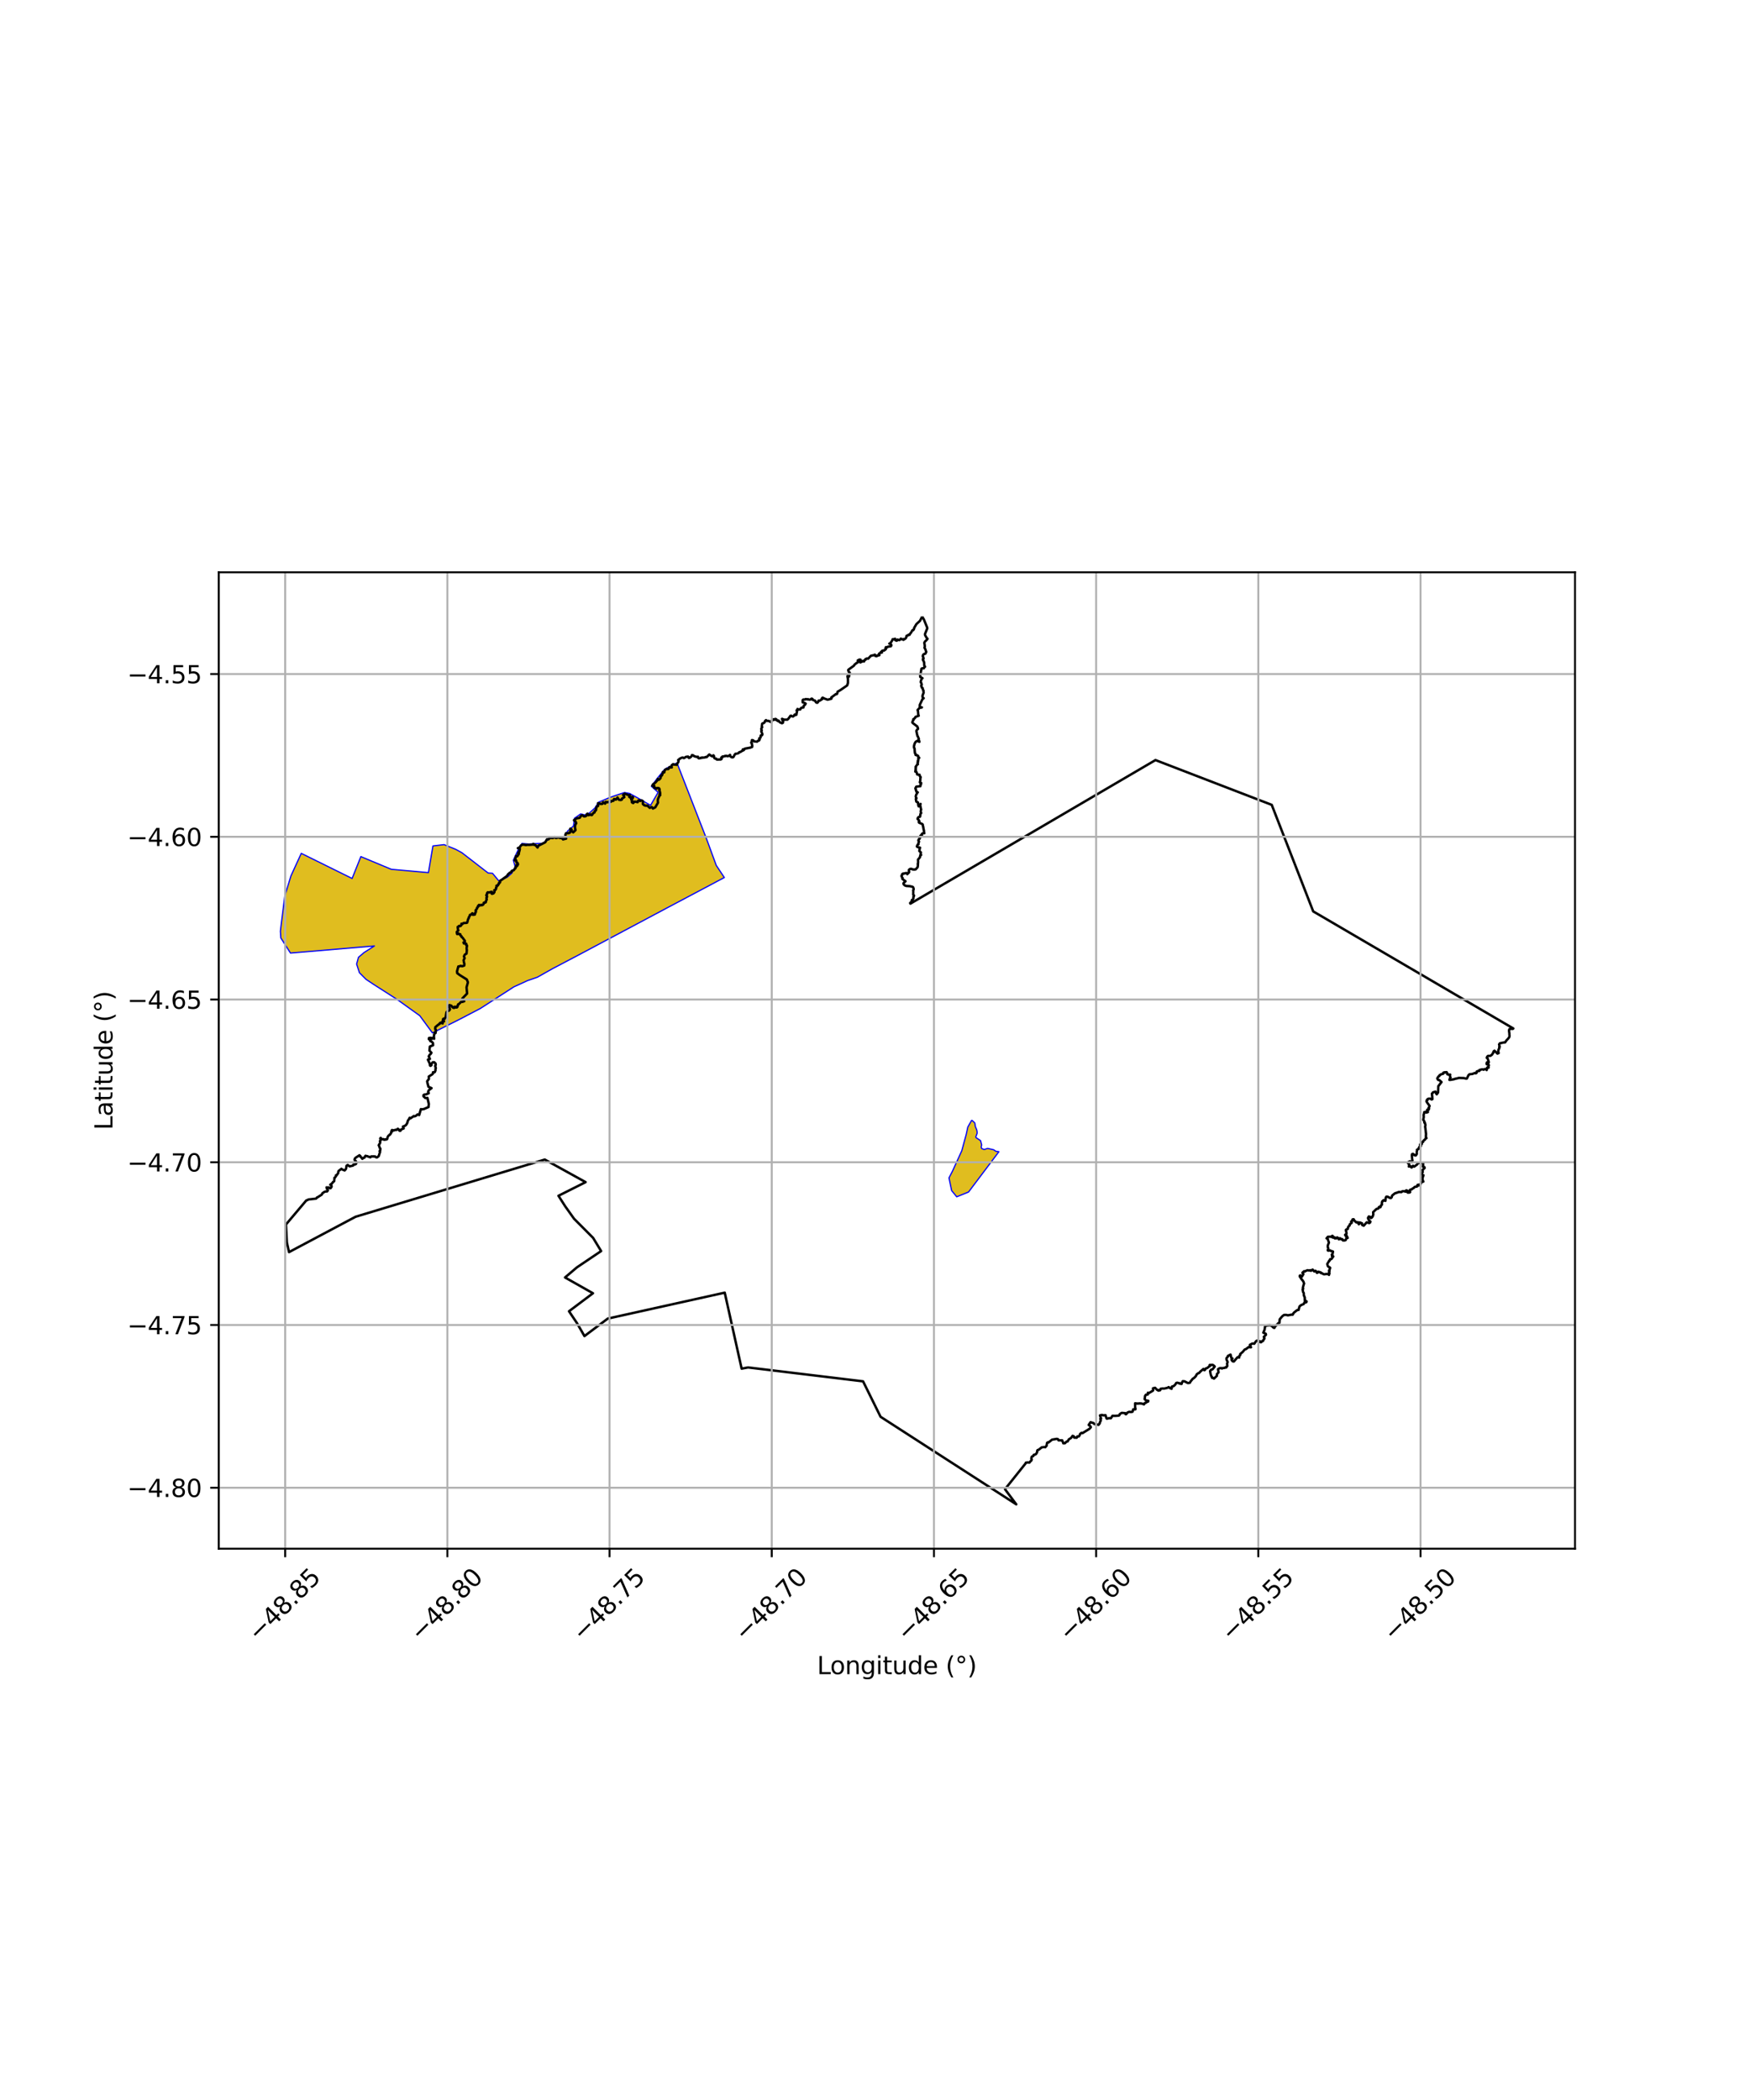 <?xml version="1.0" encoding="utf-8" standalone="no"?>
<!DOCTYPE svg PUBLIC "-//W3C//DTD SVG 1.1//EN"
  "http://www.w3.org/Graphics/SVG/1.1/DTD/svg11.dtd">
<svg xmlns:xlink="http://www.w3.org/1999/xlink" width="720pt" height="864pt" viewBox="0 0 720 864" xmlns="http://www.w3.org/2000/svg" version="1.1">
 <defs>
  <style type="text/css">*{stroke-linejoin: round; stroke-linecap: butt}</style>
 </defs>
 <g id="figure_1">
  <g id="patch_1">
   <path d="M 0 864 
L 720 864 
L 720 0 
L 0 0 
z
" style="fill: #ffffff"/>
  </g>
  <g id="axes_1">
   <g id="patch_2">
    <path d="M 90 637.181 
L 648 637.181 
L 648 235.459 
L 90 235.459 
z
" style="fill: #ffffff"/>
   </g>
   <g id="PatchCollection_1">
    <path d="M 278.531 313.875 
L 290.666 345.078 
L 294.686 356.044 
L 298.012 361.045 
L 274.215 373.659 
L 236.767 393.595 
L 235.552 394.221 
L 227.28 398.57 
L 221.044 402.081 
L 220.856 402.146 
L 216.98 403.473 
L 216.034 403.928 
L 211.401 406.032 
L 197.62 414.927 
L 188.667 419.598 
L 179.178 424.329 
L 178.825 424.506 
L 177.905 424.958 
L 172.717 417.895 
L 163.324 411.162 
L 153.785 405.054 
L 150.581 402.917 
L 147.882 400.216 
L 146.716 396.647 
L 147.476 393.879 
L 149.784 391.904 
L 154.033 389.193 
L 119.517 392.121 
L 115.547 385.914 
L 115.364 383.125 
L 115.739 379.943 
L 117.174 368.628 
L 119.689 360.391 
L 123.952 351.093 
L 144.87 361.424 
L 148.468 352.431 
L 160.978 357.65 
L 176.261 359.029 
L 178.12 348.042 
L 182.695 347.505 
L 187.558 349.47 
L 190.053 350.841 
L 200.842 359.192 
L 202.627 359.297 
L 205.269 362.469 
L 208.618 360.965 
L 210.581 359.248 
L 211.977 356.678 
L 211.194 353.906 
L 213.091 349.829 
L 214.716 347.035 
L 217.587 347.263 
L 219.603 347.126 
L 223.15 346.999 
L 227.18 344.452 
L 229.092 344.373 
L 232.032 344.89 
L 233.546 341.896 
L 235.949 339.832 
L 236.354 336.648 
L 238.88 334.888 
L 240.916 335.353 
L 242.34 334.617 
L 244.745 332.454 
L 246.312 330.025 
L 250.988 328.068 
L 253.64 327.149 
L 256.944 326.065 
L 259.067 326.471 
L 262.567 328.404 
L 267.664 331.336 
L 270.752 325.984 
L 267.977 323.49 
L 270.229 320.466 
L 273.426 316.529 
L 275.622 315.355 
L 278.531 313.875 
" clip-path="url(#p57e4ea3e44)" style="fill: #e0bd1f; stroke: #0000ff; stroke-width: 0.5"/>
    <path d="M 399.797 460.836 
L 401.043 461.978 
L 401.115 462.439 
L 401.33 463.612 
L 401.814 464.726 
L 401.984 465.439 
L 402.024 466.265 
L 401.497 467.713 
L 401.566 468.054 
L 403.433 469.288 
L 403.691 470.249 
L 403.907 471.07 
L 403.676 471.857 
L 403.889 472.539 
L 404.931 472.95 
L 406.344 472.485 
L 408.806 473.038 
L 409.782 473.693 
L 410.452 473.752 
L 410.967 473.854 
L 398.496 490.424 
L 393.618 492.403 
L 391.526 489.838 
L 390.432 484.618 
L 391.885 481.825 
L 395.703 473.457 
L 397.529 466.716 
L 398.176 463.725 
L 398.609 462.96 
L 399.797 460.836 
" clip-path="url(#p57e4ea3e44)" style="fill: #e0bd1f; stroke: #0000ff; stroke-width: 0.5"/>
   </g>
   <g id="PatchCollection_2">
    <path d="M 379.407 253.719 
L 380.095 254.827 
L 381.386 258.005 
L 381.518 258.476 
L 380.562 260.879 
L 380.606 261.315 
L 381.332 262.575 
L 381.596 262.771 
L 381.585 262.913 
L 380.884 263.679 
L 380.576 263.916 
L 380.273 264.508 
L 380.396 264.965 
L 380.499 265.943 
L 380.367 266.515 
L 380.627 266.905 
L 381.09 268.224 
L 380.732 268.945 
L 380.194 269.075 
L 379.897 269.299 
L 379.713 269.655 
L 379.656 270.033 
L 379.796 270.227 
L 379.985 270.975 
L 379.699 271.159 
L 379.756 271.63 
L 380.048 272.041 
L 380.226 272.655 
L 380.265 273.811 
L 380.612 274.293 
L 380.336 274.434 
L 380.093 274.948 
L 379.509 274.947 
L 379.112 275.111 
L 378.765 277.19 
L 378.581 277.667 
L 378.604 278.494 
L 379.547 279.041 
L 379.291 279.083 
L 378.985 279.814 
L 378.797 280.622 
L 378.988 280.934 
L 379.136 281.202 
L 379.113 281.5 
L 379.244 281.641 
L 379.179 281.688 
L 379.149 281.929 
L 378.988 282.18 
L 379.224 282.627 
L 379.218 282.864 
L 379.6 283.11 
L 379.663 283.645 
L 379.976 284.167 
L 379.897 284.352 
L 380.028 284.943 
L 379.58 286.081 
L 379.554 286.657 
L 379.683 287.101 
L 380.032 287.26 
L 379.484 287.727 
L 378.427 290.007 
L 378.415 290.972 
L 379.289 291.025 
L 379.238 291.099 
L 378.372 291.208 
L 377.517 292.127 
L 377.676 292.627 
L 377.798 293.989 
L 377.989 294.477 
L 376.669 294.959 
L 376.513 295.296 
L 376.258 295.572 
L 375.716 295.955 
L 375.832 296.277 
L 375.524 296.648 
L 375.341 297.21 
L 375.586 297.506 
L 377.435 298.922 
L 377.475 299.212 
L 377.647 299.407 
L 377.704 299.898 
L 377.6 299.899 
L 377.041 300.596 
L 377.088 300.88 
L 377.036 301.1 
L 377.209 301.336 
L 377.2 301.81 
L 377.399 302.388 
L 377.393 302.709 
L 377.535 302.804 
L 378.039 303.981 
L 377.869 304.23 
L 378.136 304.731 
L 378.266 305.222 
L 377.36 304.839 
L 376.768 305.157 
L 376.298 305.953 
L 376.079 306.777 
L 376.011 307.3 
L 376.138 307.818 
L 376.266 307.939 
L 376.336 308.889 
L 376.443 309.915 
L 376.756 310.271 
L 376.714 310.342 
L 376.702 310.607 
L 377.389 310.811 
L 377.499 310.795 
L 377.823 311.159 
L 377.763 311.209 
L 377.862 311.718 
L 378.197 311.8 
L 377.852 311.997 
L 377.784 312.935 
L 377.575 313.126 
L 377.731 313.473 
L 377.469 313.893 
L 377.662 314.407 
L 377.444 314.487 
L 376.711 315.501 
L 376.866 315.88 
L 376.732 315.965 
L 376.7 316.696 
L 376.847 316.761 
L 376.688 316.91 
L 376.583 317.455 
L 377.057 317.632 
L 377.114 317.687 
L 377.261 318.193 
L 377.314 318.571 
L 377.558 318.717 
L 377.68 318.66 
L 378.138 318.801 
L 378.328 318.739 
L 378.339 318.891 
L 378.491 319.411 
L 378.764 319.678 
L 378.781 319.866 
L 378.686 320.046 
L 378.606 321.337 
L 378.442 321.84 
L 378.636 322.14 
L 379.009 322.15 
L 378.951 322.22 
L 378.905 322.746 
L 378.699 322.951 
L 378.676 323.457 
L 378.657 323.448 
L 376.974 323.662 
L 376.628 324.325 
L 376.778 324.798 
L 376.867 324.867 
L 376.787 325.005 
L 376.969 325.364 
L 377.047 325.749 
L 377.602 325.999 
L 377.508 326.03 
L 377.248 326.334 
L 377.278 326.437 
L 376.979 326.92 
L 376.763 327.596 
L 376.83 327.998 
L 377.06 328.372 
L 376.972 328.637 
L 376.794 328.711 
L 376.958 329.608 
L 377.003 329.813 
L 377.675 330.144 
L 377.718 330.387 
L 377.678 330.599 
L 377.791 330.861 
L 377.793 331.17 
L 377.958 331.751 
L 378.745 330.75 
L 378.642 330.978 
L 378.627 331.41 
L 378.932 332.905 
L 378.996 332.988 
L 378.862 333.524 
L 378.8 333.957 
L 379.013 334.493 
L 378.686 334.879 
L 378.587 335.893 
L 378.431 336.08 
L 378.125 336.084 
L 377.843 336.226 
L 377.789 336.456 
L 377.588 336.565 
L 377.522 336.969 
L 378.031 337.434 
L 378.247 337.944 
L 377.98 338.123 
L 378.151 338.483 
L 379.496 339.05 
L 379.662 339.322 
L 379.706 339.862 
L 379.805 340.047 
L 380.047 341.473 
L 380.108 341.51 
L 380.207 342.561 
L 380.297 342.823 
L 380.084 342.76 
L 379.478 342.918 
L 379.239 343.196 
L 379.331 343.528 
L 379.067 343.527 
L 378.59 343.971 
L 378.556 344.18 
L 378.334 344.381 
L 378.534 344.725 
L 378.296 344.84 
L 378.336 345.127 
L 378.163 345.18 
L 377.862 345.607 
L 377.861 345.921 
L 378.086 346.157 
L 378.088 346.4 
L 377.837 346.901 
L 377.887 347.368 
L 377.629 347.475 
L 377.43 347.706 
L 377.227 348.279 
L 377.507 348.505 
L 377.748 348.549 
L 378.547 348.783 
L 378.288 348.914 
L 378.414 349.284 
L 378.339 349.495 
L 378.243 350.137 
L 378.907 350.744 
L 378.76 351.37 
L 378.984 351.747 
L 378.634 351.955 
L 378.488 352.699 
L 377.68 353.7 
L 377.735 354.425 
L 377.705 354.773 
L 377.729 355.097 
L 377.58 355.491 
L 377.687 355.706 
L 377.552 356.763 
L 376.746 357.673 
L 376.151 357.757 
L 375.511 357.711 
L 374.996 357.471 
L 374.418 357.5 
L 373.929 357.922 
L 373.923 358.337 
L 374.077 358.63 
L 374.028 358.906 
L 373.352 359.555 
L 373.28 359.654 
L 373.348 359.198 
L 372.464 359.244 
L 371.971 359.414 
L 371.716 359.399 
L 371.515 359.424 
L 371.201 359.623 
L 371.198 359.938 
L 370.931 360.225 
L 370.932 360.563 
L 371.254 361.17 
L 371.336 361.196 
L 371.304 361.291 
L 371.258 361.607 
L 372.556 362.574 
L 371.824 363.237 
L 371.702 363.497 
L 371.829 363.886 
L 372.283 364.287 
L 372.871 364.51 
L 374.358 364.601 
L 375.454 364.865 
L 375.715 365.066 
L 375.906 365.709 
L 375.893 365.98 
L 375.673 366.345 
L 375.748 366.62 
L 375.718 368.1 
L 376.045 368.401 
L 375.975 368.831 
L 375.773 369.013 
L 375.809 369.65 
L 375.704 369.766 
L 375.513 370.132 
L 375.171 370.308 
L 374.947 371.141 
L 374.459 371.528 
L 374.573 371.78 
L 475.399 312.719 
L 523.223 331.136 
L 540.301 374.987 
L 542.718 376.384 
L 622.636 423.144 
L 622.381 423.326 
L 621.843 423.281 
L 621.047 423.395 
L 620.946 423.58 
L 620.842 424.038 
L 620.945 424.764 
L 620.976 425.151 
L 621.015 425.214 
L 620.992 425.616 
L 621.07 426.233 
L 620.928 426.764 
L 620.429 427.408 
L 619.869 427.966 
L 619.252 428.86 
L 618.718 428.898 
L 617.088 429.237 
L 616.762 429.708 
L 617.036 430.637 
L 616.824 430.689 
L 616.88 431.225 
L 616.577 431.774 
L 616.408 432.493 
L 616.585 433.274 
L 616.086 433.48 
L 614.859 432.292 
L 614.529 432.569 
L 614.345 433.076 
L 614.356 433.22 
L 614.08 433.473 
L 613.963 433.81 
L 613.39 434.272 
L 613.133 434.421 
L 612.245 434.415 
L 611.863 434.756 
L 611.695 435.229 
L 612.016 435.37 
L 612.535 436.984 
L 612.522 437.072 
L 612.434 437.04 
L 612.197 436.966 
L 611.758 437.12 
L 611.618 437.636 
L 611.724 437.9 
L 612.445 438.001 
L 612.561 438.308 
L 612.383 438.678 
L 612.47 439.256 
L 612.319 439.075 
L 612.114 439.066 
L 611.856 439.272 
L 611.793 439.739 
L 611.653 440.269 
L 611.701 439.977 
L 611.521 439.759 
L 611.12 439.881 
L 610.861 439.834 
L 610.432 440.114 
L 609.954 439.951 
L 609.504 440.005 
L 608.609 440.281 
L 608.698 440.583 
L 607.762 440.743 
L 607.548 440.892 
L 607.505 441.401 
L 607.146 441.619 
L 607.075 441.559 
L 606.767 441.451 
L 605.765 441.867 
L 604.604 441.979 
L 604.187 442.351 
L 603.508 443.748 
L 603.041 443.748 
L 602.272 443.556 
L 600.205 443.484 
L 599.481 443.686 
L 598.549 443.879 
L 598.288 444.015 
L 596.785 444.278 
L 596.332 444.291 
L 596.396 444.019 
L 596.796 443.24 
L 596.603 443.068 
L 596.558 442.71 
L 596.658 442.122 
L 596.207 442.163 
L 595.475 441.991 
L 595.554 441.836 
L 595.17 441.1 
L 594.642 441.264 
L 594.553 441.135 
L 593.926 441.279 
L 593.679 441.606 
L 593.806 441.757 
L 592.786 442.044 
L 592.459 442.365 
L 592.326 442.304 
L 592.103 442.798 
L 591.829 442.877 
L 591.322 443.688 
L 591.641 444.279 
L 592.195 444.406 
L 593.088 445.196 
L 592.571 445.832 
L 591.754 446.902 
L 591.708 448.343 
L 591.669 449.486 
L 591.112 450.237 
L 590.861 449.848 
L 590.615 449.13 
L 589.552 449.428 
L 589.381 449.771 
L 589.132 449.94 
L 589.358 452.171 
L 589.114 452.352 
L 588.895 452.336 
L 588.996 452.095 
L 587.953 451.998 
L 587.766 452.026 
L 587.276 452.262 
L 587.277 452.642 
L 587.005 452.647 
L 586.914 453.19 
L 587.213 453.69 
L 588.172 454.997 
L 587.999 455.469 
L 587.757 455.784 
L 587.978 456.045 
L 587.768 456.598 
L 587.223 456.536 
L 587.196 456.856 
L 587.495 457.527 
L 587.312 457.631 
L 587.25 457.563 
L 586.652 457.374 
L 586.849 457.767 
L 586.268 457.488 
L 585.935 457.616 
L 585.966 457.849 
L 585.722 458.706 
L 585.773 459.593 
L 585.574 460.72 
L 585.994 461.329 
L 586.019 461.89 
L 586.229 461.864 
L 586.47 462.895 
L 586.336 463.585 
L 586.417 463.98 
L 586.704 466.512 
L 586.645 467.743 
L 586.895 468.273 
L 586.719 468.28 
L 586.513 468.41 
L 586.217 468.975 
L 586.089 468.938 
L 585.604 469.42 
L 585.484 469.833 
L 585.133 469.837 
L 584.951 470.159 
L 584.975 470.683 
L 584.237 470.864 
L 584.271 471.306 
L 584.633 471.492 
L 584.537 471.513 
L 584.13 471.697 
L 583.842 472.108 
L 583.585 472.738 
L 582.97 473.046 
L 583.022 473.462 
L 582.899 473.799 
L 582.918 474.816 
L 582.479 475.408 
L 581.931 475.278 
L 581.927 475.095 
L 581.699 475.092 
L 581.381 474.743 
L 581.176 474.751 
L 580.936 474.904 
L 580.879 475.417 
L 581.022 477.057 
L 581.149 477.393 
L 580.994 477.593 
L 580.978 478.125 
L 580.891 478.138 
L 580.054 477.792 
L 579.775 477.958 
L 579.663 478.191 
L 579.452 478.061 
L 579.289 478.589 
L 579.717 478.873 
L 579.765 479.172 
L 579.637 479.953 
L 580.363 479.791 
L 580.59 480.259 
L 580.825 480.336 
L 581.36 479.616 
L 581.543 479.866 
L 581.841 479.987 
L 583.08 479.085 
L 583.211 478.682 
L 584.357 478.32 
L 584.728 478.408 
L 584.946 478.289 
L 585.398 478.556 
L 585.526 478.596 
L 585.457 480.021 
L 585.745 480.035 
L 586.056 480.191 
L 586.124 480.594 
L 585.936 480.621 
L 585.435 481.321 
L 585.149 481.391 
L 585.353 482.252 
L 585.139 482.465 
L 584.897 482.909 
L 584.964 483.236 
L 585.659 483.539 
L 585.527 483.813 
L 585.509 484.032 
L 585.224 484.256 
L 585.312 484.607 
L 585.241 485.259 
L 585.605 486.152 
L 585.218 486.196 
L 584.941 486.361 
L 584.482 487.096 
L 584.407 487.326 
L 584.26 487.318 
L 583.531 487.447 
L 583.8 487.565 
L 583.721 487.732 
L 583.553 487.796 
L 583.259 487.464 
L 582.925 488.232 
L 582.559 488.194 
L 582.003 488.354 
L 581.729 488.716 
L 581.251 488.951 
L 580.846 489.325 
L 580.23 489.454 
L 580.002 489.728 
L 580.186 490.435 
L 579.939 490.649 
L 579.573 490.432 
L 579.347 490.707 
L 579.093 490.59 
L 579.156 490.126 
L 578.877 489.784 
L 578.59 489.724 
L 578.375 489.936 
L 578.315 490.265 
L 578.239 490.295 
L 577.862 490.107 
L 577.144 490.097 
L 576.86 490.164 
L 576.628 490.455 
L 575.48 490.423 
L 574.409 490.829 
L 574.059 490.886 
L 573.576 491.224 
L 572.759 491.9 
L 572.566 492.621 
L 572.213 492.938 
L 571.779 492.83 
L 571.126 492.463 
L 570.801 492.335 
L 570.395 492.343 
L 570.145 492.736 
L 569.983 494.07 
L 569.271 493.776 
L 568.871 494.117 
L 568.955 494.212 
L 568.895 494.238 
L 568.661 494.328 
L 568.525 494.954 
L 568.588 495.599 
L 568.147 495.97 
L 568.218 496.029 
L 567.909 496.716 
L 567.853 496.599 
L 567.405 496.544 
L 567.259 496.694 
L 567.203 497.03 
L 567.003 497.278 
L 566.691 497.291 
L 566.282 497.445 
L 564.952 498.714 
L 565.023 499.687 
L 564.743 500.472 
L 564.385 500.955 
L 563.988 501.146 
L 563.927 500.722 
L 563.166 500.502 
L 562.826 501.125 
L 563.177 501.993 
L 563.849 502.616 
L 563.83 502.637 
L 563.701 502.994 
L 563.327 503.223 
L 562.835 503.051 
L 562.299 502.898 
L 561.077 504.285 
L 560.446 504.013 
L 560.502 503.858 
L 560.333 503.616 
L 560.409 503.332 
L 559.451 502.946 
L 559.073 503.181 
L 559.295 503.505 
L 559.052 503.695 
L 559.043 503.6 
L 559.067 503.358 
L 558.761 503.18 
L 558.715 502.859 
L 558.368 503.019 
L 558.36 502.97 
L 558.228 502.978 
L 557.934 502.731 
L 557.874 502.831 
L 557.512 502.403 
L 557.254 502.299 
L 557.102 501.904 
L 556.939 501.635 
L 556.466 501.698 
L 556.634 501.86 
L 555.887 502.603 
L 556.146 502.787 
L 556.128 503.084 
L 555.326 503.731 
L 555.272 504.21 
L 554.735 504.668 
L 554.613 505.125 
L 554.575 505.421 
L 554.478 505.673 
L 554.097 505.71 
L 553.712 506.063 
L 553.962 507.164 
L 553.985 507.576 
L 553.415 508.067 
L 553.505 508.251 
L 554.026 508.383 
L 554.016 508.392 
L 553.807 508.649 
L 553.852 508.837 
L 554.138 509.068 
L 554.33 508.919 
L 554.315 509.01 
L 554.448 509.345 
L 554.402 509.315 
L 554.068 509.301 
L 553.907 509.523 
L 553.668 510.172 
L 553.297 510.349 
L 552.513 510.348 
L 552.332 509.894 
L 552 509.78 
L 551.809 509.896 
L 551.333 509.438 
L 550.99 509.7 
L 550.878 509.904 
L 550.85 509.875 
L 550.597 509.376 
L 550.108 509.088 
L 549.895 509.27 
L 549.9 509.489 
L 549.866 509.472 
L 549.192 509.499 
L 549.179 509.506 
L 549.069 509.082 
L 548.819 509.014 
L 548.383 509.209 
L 548.388 509.179 
L 548.325 508.535 
L 548.187 508.439 
L 547.857 508.652 
L 547.832 508.893 
L 547.637 508.9 
L 547.297 508.8 
L 546.335 508.846 
L 545.785 509.487 
L 546.248 509.572 
L 546.38 510.164 
L 546.765 511.218 
L 546.413 512.118 
L 546.318 512.28 
L 546.277 513.099 
L 546.49 513.567 
L 546.441 513.641 
L 546.5 513.777 
L 546.27 514.325 
L 546.34 514.518 
L 546.535 514.561 
L 547.237 514.435 
L 547.465 514.637 
L 548.33 514.876 
L 548.439 514.949 
L 548.247 515.809 
L 548.263 515.862 
L 547.917 516.187 
L 548.226 516.418 
L 548.156 516.448 
L 547.991 516.826 
L 548.567 516.946 
L 548.414 517.123 
L 547.839 517.939 
L 547.61 518.059 
L 547.267 518.069 
L 547.087 518.519 
L 547.089 518.586 
L 546.837 518.708 
L 546.823 518.942 
L 546.693 519.005 
L 546.079 520.028 
L 546.192 520.526 
L 546.315 520.914 
L 546.561 521.19 
L 547.025 521.396 
L 547.255 521.608 
L 547.017 522.452 
L 546.774 522.744 
L 546.997 523.021 
L 546.778 523.367 
L 546.982 523.803 
L 546.784 524.529 
L 546.672 524.292 
L 546.137 524.158 
L 545.461 524.17 
L 544.811 524.312 
L 544.066 523.983 
L 543.83 523.786 
L 543.412 523.76 
L 543.379 523.51 
L 542.385 523.222 
L 542.342 523.484 
L 542.228 523.417 
L 541.902 523.685 
L 541.729 523.618 
L 541.65 523.266 
L 541.451 523.11 
L 541.388 522.934 
L 541.127 522.822 
L 540.745 523.111 
L 540.284 522.657 
L 540.214 522.476 
L 540.029 522.351 
L 539.558 522.655 
L 539.359 522.875 
L 539.314 522.791 
L 539.07 522.596 
L 538.567 522.73 
L 538.179 522.644 
L 537.931 522.596 
L 536.992 523.006 
L 536.773 523.186 
L 536.533 523.01 
L 536.373 523.223 
L 536.036 523.421 
L 535.859 523.697 
L 536.25 524.207 
L 536.087 524.493 
L 535.655 525.232 
L 535.66 525.17 
L 535.466 524.972 
L 534.971 524.72 
L 534.791 524.839 
L 534.756 525.092 
L 534.853 525.368 
L 535.193 525.774 
L 535.382 526.167 
L 535.958 526.837 
L 536.287 527.346 
L 536.54 528.095 
L 536.375 528.5 
L 536.022 529.851 
L 536.176 530.187 
L 535.976 530.399 
L 535.931 530.642 
L 536.016 530.818 
L 536.105 531.532 
L 536.411 531.992 
L 536.42 532.883 
L 536.81 533.813 
L 536.859 535.234 
L 537.185 535.171 
L 537.211 535.399 
L 537.59 535.453 
L 537.457 535.761 
L 537.129 535.884 
L 536.656 535.926 
L 536.409 536.488 
L 535.259 536.989 
L 534.644 537.519 
L 534.28 538.937 
L 533.848 538.955 
L 533.378 539.251 
L 532.292 540.116 
L 531.839 540.908 
L 531.511 540.861 
L 529.89 541.159 
L 529.173 540.988 
L 528.281 541.009 
L 527.577 541.541 
L 526.513 542.783 
L 526.387 544.247 
L 525.929 544.396 
L 524.529 545.871 
L 524.347 546.329 
L 524.01 546.29 
L 523.221 545.533 
L 522.491 545.242 
L 521.047 545.394 
L 520.475 545.749 
L 520.297 547.053 
L 519.776 548.309 
L 520.763 548.728 
L 520.871 549.147 
L 519.963 550.044 
L 520.245 550.53 
L 520.165 550.849 
L 519.873 551.142 
L 519.646 551.709 
L 518.775 551.966 
L 518.96 552.196 
L 518.758 552.265 
L 518.332 552.137 
L 518.41 551.886 
L 517.208 551.544 
L 516.793 551.787 
L 516.035 552.852 
L 515.285 552.753 
L 514.25 553.293 
L 514.691 554.316 
L 514.186 554.305 
L 513.802 554.166 
L 512.605 555.069 
L 512.099 555.243 
L 511.27 556.231 
L 510.245 557.107 
L 510.277 557.544 
L 509.848 557.907 
L 509.829 558.549 
L 509.14 558.424 
L 507.669 560.135 
L 507.358 560.14 
L 507.082 560.02 
L 506.668 559.475 
L 506.671 559.381 
L 507.1 558.945 
L 506.64 558.743 
L 506.268 557.309 
L 505.18 557.884 
L 505.248 558.044 
L 504.612 558.803 
L 504.647 559.445 
L 505.102 560.384 
L 504.845 561 
L 504.971 561.98 
L 504.692 562.278 
L 504.51 562.652 
L 504.32 562.481 
L 503.926 562.768 
L 502.942 562.89 
L 502.738 563.055 
L 502.492 562.858 
L 501.799 562.896 
L 501.127 563.336 
L 501.354 564.628 
L 500.683 565.342 
L 500.661 566.062 
L 499.466 567.194 
L 499.506 567.051 
L 498.674 566.884 
L 498.634 566.495 
L 498.382 566.307 
L 498.059 565.243 
L 497.868 564.091 
L 498.239 563.598 
L 498.91 563.339 
L 499.77 562.234 
L 499.508 561.943 
L 498.961 561.558 
L 497.687 561.6 
L 497.775 562.106 
L 497.614 562.06 
L 496.749 562.806 
L 495.99 563.085 
L 495.819 563.544 
L 495.516 563.749 
L 495.111 563.235 
L 493.883 564.277 
L 493.342 564.88 
L 492.853 565.059 
L 492.354 565.453 
L 492.02 566.165 
L 491.3 566.915 
L 490.743 567.25 
L 489.728 568.511 
L 489.569 568.908 
L 488.758 569.042 
L 487.328 568.304 
L 486.615 568.26 
L 486.27 568.969 
L 486.153 569.378 
L 485.802 569.377 
L 485.467 569.107 
L 485.285 569.265 
L 485.095 569.081 
L 484.36 568.875 
L 483.953 568.982 
L 483.541 569.644 
L 482.963 570.219 
L 482.133 570.504 
L 482.024 571.389 
L 481.97 571.388 
L 481.952 571.185 
L 481.534 571.211 
L 480.818 570.689 
L 480.343 570.987 
L 478.912 571.311 
L 478.384 571.253 
L 477.519 571.392 
L 477.326 571.97 
L 476.586 572.146 
L 476.664 571.917 
L 476.196 571.919 
L 475.886 571.669 
L 475.237 570.976 
L 474.374 571.187 
L 474.45 572.027 
L 474.259 572.21 
L 472.691 573.155 
L 472.293 572.987 
L 472.243 573.723 
L 471.471 573.823 
L 471.11 574.351 
L 470.937 575.614 
L 471.39 576.103 
L 471.816 576.232 
L 472.469 576.341 
L 472.365 576.653 
L 472.159 576.576 
L 471.514 577.103 
L 471.001 577.246 
L 470.762 577.501 
L 470.808 577.653 
L 470.655 577.806 
L 469.819 577.478 
L 469.032 577.399 
L 467.985 577.475 
L 467.005 577.372 
L 467.034 579.106 
L 467.179 579.583 
L 467.141 579.846 
L 466.82 579.894 
L 466.258 579.818 
L 465.942 580.838 
L 465.335 580.94 
L 464.577 580.872 
L 463.883 581.152 
L 463.721 581.403 
L 463.285 581.871 
L 463.072 581.819 
L 463.007 581.414 
L 461.492 581.293 
L 460.691 581.819 
L 460.535 582.278 
L 460.289 582.436 
L 458.744 582.531 
L 457.706 582.496 
L 457.072 583.494 
L 456.196 583.478 
L 455.401 583.701 
L 455.176 583.412 
L 454.858 582.264 
L 453.846 582.319 
L 453.43 582.134 
L 452.558 582.338 
L 453.011 583.608 
L 452.704 583.751 
L 452.912 584.401 
L 452.508 585.237 
L 452.435 585.651 
L 451.928 586.261 
L 451.786 586.147 
L 450.294 585.915 
L 449.817 585.463 
L 448.676 585.136 
L 447.909 586.255 
L 448.676 586.85 
L 448.786 587.233 
L 448.262 587.838 
L 445.36 589.638 
L 444.951 589.514 
L 444.364 589.969 
L 444.326 590.28 
L 443.88 590.973 
L 443.208 591.003 
L 442.989 591.534 
L 442.731 591.508 
L 441.981 591.491 
L 441.843 590.988 
L 441.298 590.743 
L 440.802 591.451 
L 440.591 591.671 
L 439.746 592.191 
L 439.25 593.056 
L 438.848 593.09 
L 438.353 593.564 
L 438.135 593.798 
L 437.59 593.809 
L 437.452 593.812 
L 437.612 593.741 
L 437.248 593.197 
L 437.122 593.029 
L 437.107 592.809 
L 436.988 592.586 
L 436.194 592.6 
L 435.666 592.573 
L 435.5 592.601 
L 435.495 592.575 
L 435.267 592.105 
L 434.784 591.99 
L 432.866 592.306 
L 431.328 593.518 
L 431.138 593.376 
L 430.778 593.65 
L 430.732 593.938 
L 430.592 594.66 
L 430.664 594.716 
L 430.478 594.948 
L 430.029 595.456 
L 429.714 595.351 
L 428.598 595.478 
L 427.394 596.441 
L 426.89 596.608 
L 426.711 596.955 
L 426.719 597.459 
L 426.253 598.236 
L 425.886 598.442 
L 425.325 598.551 
L 425.108 599.069 
L 424.649 599.217 
L 424.428 599.505 
L 424.314 600.207 
L 424.474 600.429 
L 424.355 600.89 
L 424.001 601.166 
L 423.523 601.76 
L 422.772 601.694 
L 422.041 601.789 
L 422.108 601.902 
L 413.477 612.703 
L 418.115 618.921 
L 362.291 582.9 
L 355.089 568.321 
L 307.796 562.609 
L 305.131 563.101 
L 298.176 531.84 
L 250.048 542.511 
L 240.462 549.705 
L 237.448 544.467 
L 234.107 539.491 
L 243.961 532.082 
L 232.469 525.59 
L 237.363 521.433 
L 247.318 514.728 
L 244.018 509.298 
L 236.174 501.415 
L 232.544 496.314 
L 229.771 491.978 
L 240.947 486.367 
L 224.141 477.075 
L 146.304 500.608 
L 118.91 515.159 
L 118.028 511.15 
L 117.639 503.813 
L 126.017 493.89 
L 126.44 493.784 
L 126.849 493.507 
L 130.018 493.146 
L 130.335 492.82 
L 130.378 492.699 
L 130.708 492.565 
L 132.413 491.483 
L 132.644 490.949 
L 133.428 490.398 
L 134.041 490.186 
L 134.565 490.202 
L 134.914 489.738 
L 134.651 489.187 
L 134.453 488.99 
L 134.766 488.642 
L 134.355 488.518 
L 134.893 488.581 
L 135.192 488.522 
L 135.837 488.906 
L 135.952 488.74 
L 136.081 488.795 
L 136.436 488.231 
L 136.392 487.835 
L 136.092 487.605 
L 135.887 487.422 
L 135.901 487.402 
L 136.463 486.994 
L 136.817 486.646 
L 136.922 486.387 
L 137.323 486.119 
L 137.498 485.96 
L 137.546 485.364 
L 137.605 484.571 
L 137.782 484.539 
L 138.273 483.843 
L 138.217 483.549 
L 138.527 483.492 
L 138.781 483.141 
L 139.02 482.813 
L 139.14 482.682 
L 139.188 482.026 
L 139.334 481.736 
L 140.213 481.085 
L 140.351 481.002 
L 140.47 480.869 
L 140.563 481.031 
L 140.965 481.212 
L 141.797 481.558 
L 142.3 480.988 
L 142.431 480.598 
L 142.567 479.621 
L 143.047 479.303 
L 143.85 479.876 
L 145.227 479.559 
L 145.377 479.193 
L 146.003 479.134 
L 146.485 478.84 
L 146.648 478.347 
L 146.476 477.821 
L 145.837 477.158 
L 146.031 476.62 
L 146.432 476.248 
L 147.905 475.302 
L 148.009 475.569 
L 148.251 475.611 
L 148.197 475.818 
L 148.572 476.1 
L 149.075 476.773 
L 149.629 476.307 
L 149.923 476.315 
L 150.295 475.624 
L 150.391 475.513 
L 150.559 475.659 
L 150.898 475.631 
L 151.109 475.685 
L 151.87 476.004 
L 152 475.933 
L 152.34 476.175 
L 152.732 475.815 
L 152.767 475.774 
L 153.364 475.8 
L 153.617 475.737 
L 153.898 475.845 
L 154.281 475.773 
L 154.534 476.031 
L 154.925 476.217 
L 155.116 476.199 
L 155.792 475.678 
L 155.834 475.464 
L 155.965 475.272 
L 156.012 474.996 
L 156.381 473.935 
L 156.162 473.631 
L 156.23 473.584 
L 156.448 473.31 
L 156.385 473.125 
L 156.532 472.8 
L 156.489 472.533 
L 156.195 472.24 
L 155.995 471.417 
L 155.807 471.231 
L 156.046 470.74 
L 156.259 470.574 
L 156.452 469.973 
L 156.298 469.482 
L 156.433 469.53 
L 156.6 469.041 
L 156.536 468.879 
L 156.551 468.604 
L 156.419 468.425 
L 156.466 468.407 
L 156.599 468.166 
L 156.613 468.175 
L 156.711 468.212 
L 156.877 468.776 
L 157.759 468.671 
L 157.9 468.876 
L 158.198 468.946 
L 158.574 468.734 
L 158.761 468.87 
L 158.964 468.739 
L 159.196 468.741 
L 159.42 468.31 
L 159.395 468.027 
L 159.771 467.3 
L 160.202 467 
L 160.286 466.827 
L 160.44 466.84 
L 160.949 466.118 
L 160.937 465.776 
L 161.351 465.484 
L 161.051 465.306 
L 161.087 465.246 
L 161.269 464.922 
L 161.539 465.245 
L 161.773 464.988 
L 162.118 465.081 
L 162.671 464.84 
L 163.084 464.897 
L 163.686 464.393 
L 164.054 464.727 
L 164.043 464.822 
L 164.412 465.252 
L 164.755 465.24 
L 164.975 464.737 
L 166.102 464.257 
L 165.786 463.504 
L 166.55 463.221 
L 167.077 462.83 
L 167.524 462.119 
L 167.829 461.027 
L 168.104 460.722 
L 168.466 460.022 
L 168.533 459.896 
L 168.816 460.158 
L 170.099 459.286 
L 170.276 459.15 
L 170.299 459.191 
L 170.579 459.304 
L 171.121 459.08 
L 171.4 458.841 
L 171.806 458.49 
L 172.454 458.78 
L 173.166 456.321 
L 173.473 456.413 
L 174.371 456.306 
L 176.308 455.467 
L 176.43 454.183 
L 175.845 451.7 
L 175.017 451.776 
L 174.24 451.056 
L 174.267 450.946 
L 174.247 450.562 
L 174.427 450.543 
L 174.547 450.339 
L 175.374 450.235 
L 176.4 449.784 
L 176.159 449.189 
L 176.401 448.556 
L 177.547 447.699 
L 176.276 447.133 
L 175.9 445.676 
L 175.808 445.273 
L 175.746 444.851 
L 176.466 443.911 
L 176.4 442.929 
L 177.933 441.948 
L 178.318 441.353 
L 178.116 441.173 
L 178.19 441.154 
L 178.773 441.148 
L 178.939 440.998 
L 179.161 440.427 
L 179.169 439.794 
L 179.306 439.467 
L 179.017 438.503 
L 179.118 438.482 
L 179.281 438.066 
L 179.154 437.488 
L 178.903 437.355 
L 178.684 437.048 
L 178.21 437.033 
L 177.94 437.121 
L 177.504 437.752 
L 177.534 438.214 
L 177.143 438.531 
L 176.899 438.377 
L 176.828 437.64 
L 176.047 435.975 
L 176.87 435.663 
L 176.471 434.784 
L 176.391 434.574 
L 176.508 434.568 
L 176.766 433.945 
L 177.238 433.577 
L 177.494 433.132 
L 177.404 433.023 
L 176.683 432.24 
L 176.858 430.586 
L 178.184 430.024 
L 178.131 429.137 
L 177.604 428.58 
L 177 428.294 
L 176.908 427.955 
L 176.713 427.686 
L 176.433 427.53 
L 176.497 427.072 
L 177.307 426.976 
L 177.31 427.141 
L 177.49 427.443 
L 177.855 427.359 
L 178.052 427.003 
L 178.628 427.384 
L 178.512 426.248 
L 178.628 425.9 
L 178.566 425.66 
L 178.891 425.163 
L 178.75 424.957 
L 178.84 425.001 
L 179.192 425.023 
L 179.349 423.975 
L 179.225 423.933 
L 179.322 423.661 
L 179.02 423.266 
L 179.124 422.589 
L 180.251 421.64 
L 180.894 421.234 
L 180.909 421 
L 181.276 420.751 
L 181.467 420.871 
L 182.145 421.078 
L 182.043 420.141 
L 182.672 420.222 
L 182.248 419.362 
L 182.51 419.09 
L 182.902 419.186 
L 183.372 418.475 
L 183.679 416.437 
L 184.154 415.975 
L 184.43 415.944 
L 184.856 415.7 
L 185.126 415.237 
L 184.757 414.313 
L 184.55 413.78 
L 184.906 413.522 
L 185.718 413.778 
L 185.933 414.209 
L 186.365 414.328 
L 186.452 414.639 
L 186.919 414.667 
L 187.246 414.433 
L 187.125 414.175 
L 187.263 414.23 
L 187.412 414.266 
L 187.444 414.475 
L 187.954 414.496 
L 188.226 414.202 
L 188.164 413.874 
L 188.399 413.699 
L 188.461 413.243 
L 188.854 413.052 
L 189.724 412.184 
L 190.241 412.201 
L 190.994 411.937 
L 190.37 410.818 
L 190.226 410.791 
L 192.175 408.77 
L 191.946 406.22 
L 192.518 404.145 
L 192.06 402.992 
L 189.116 401.144 
L 188.117 400.39 
L 188.03 399.635 
L 188.569 397.637 
L 189.157 397.548 
L 189.514 397.373 
L 190.135 397.544 
L 190.999 397.263 
L 191.09 396.571 
L 190.953 396.306 
L 190.733 395.046 
L 191.164 394.206 
L 190.876 393.489 
L 191.223 392.774 
L 191.95 392.314 
L 192.079 390.808 
L 191.987 390.414 
L 192.031 389.525 
L 192.019 389.511 
L 192.121 389.421 
L 192.112 388.976 
L 191.715 388.642 
L 191.828 388.294 
L 191.051 388.041 
L 190.863 388.186 
L 190.838 388.118 
L 190.686 387.746 
L 190.704 387.746 
L 190.873 387.751 
L 191.028 387.611 
L 191.213 387.648 
L 191.255 387.079 
L 190.291 385.755 
L 189.844 385.428 
L 189.856 385.187 
L 189.359 384.748 
L 189.381 384.375 
L 188.936 384.362 
L 188.713 384.09 
L 188.133 384.339 
L 188.021 384.168 
L 187.927 383.435 
L 188.596 382.809 
L 188.414 382.496 
L 188.319 381.35 
L 188.536 381.412 
L 188.855 380.935 
L 189.402 381.034 
L 189.746 380.739 
L 189.864 380.046 
L 189.88 380.06 
L 190.261 380.176 
L 190.58 379.868 
L 190.69 379.767 
L 191.992 379.692 
L 192.217 379.588 
L 192.467 378.719 
L 192.52 378.292 
L 192.892 377.737 
L 192.825 377.535 
L 193.345 376.709 
L 193.322 376.45 
L 193.954 376.208 
L 194.206 375.816 
L 194.423 375.77 
L 194.548 376.372 
L 195.36 376.275 
L 195.349 375.947 
L 195.514 375.863 
L 195.506 375.557 
L 195.802 375.178 
L 195.745 374.974 
L 195.833 374.808 
L 195.652 374.583 
L 196.322 373.729 
L 196.243 373.502 
L 196.85 372.902 
L 196.699 372.672 
L 196.742 372.686 
L 197.112 372.28 
L 197.643 372.547 
L 198.104 372.231 
L 198.311 372.426 
L 198.744 372.229 
L 199.14 371.629 
L 199.015 371.46 
L 199.071 371.469 
L 199.269 371.314 
L 199.787 371.291 
L 199.931 371.082 
L 199.924 370.767 
L 200.083 370.378 
L 200.266 370.103 
L 200.193 369.773 
L 200.128 369.388 
L 200.266 369.26 
L 200.392 368.868 
L 200.063 368.3 
L 200.09 368.303 
L 200.357 368.094 
L 200.362 367.509 
L 200.676 367.103 
L 201.089 367.177 
L 201.321 367.18 
L 201.858 366.964 
L 202.32 366.914 
L 202.221 367.15 
L 202.206 367.544 
L 202.408 367.742 
L 203.041 367.565 
L 203.117 367.423 
L 203.42 367.052 
L 203.392 366.203 
L 203.707 366.251 
L 204.104 365.684 
L 204.063 365.257 
L 204.236 365.095 
L 204.307 364.819 
L 204.246 364.428 
L 204.272 364.394 
L 204.455 364.617 
L 204.955 364.131 
L 204.934 363.87 
L 205.189 363.765 
L 205.312 363.541 
L 205.313 363.214 
L 205.479 363.215 
L 205.719 363.055 
L 205.797 362.822 
L 205.672 362.444 
L 205.834 362.389 
L 206 362.181 
L 206.252 362.087 
L 208.775 360.268 
L 208.71 360.175 
L 209.133 359.569 
L 209.183 359.622 
L 209.712 359.071 
L 210.375 358.857 
L 210.274 358.778 
L 210.376 358.72 
L 210.514 358.329 
L 211.218 358.055 
L 211.388 358.016 
L 211.882 357.328 
L 212.086 357.214 
L 212.199 356.838 
L 212.066 356.765 
L 212.104 356.583 
L 212.604 356.406 
L 212.456 356.087 
L 212.474 355.921 
L 212.528 355.974 
L 212.783 356.236 
L 213.129 355.596 
L 212.977 355.256 
L 212.962 355.244 
L 213.006 355.127 
L 212.517 354.814 
L 212.514 354.656 
L 212.4 354.133 
L 212.232 353.818 
L 211.732 353.979 
L 211.891 353.867 
L 212.111 352.811 
L 212.263 352.635 
L 212.309 352.182 
L 212.851 352.282 
L 212.942 351.993 
L 213.095 351.93 
L 213.189 351.686 
L 213.485 351.301 
L 213.16 351.183 
L 213.138 350.995 
L 213.234 350.793 
L 213.552 350.638 
L 213.86 349.421 
L 213.854 349.129 
L 213.504 348.95 
L 213.049 348.953 
L 213.08 348.941 
L 213.653 348.703 
L 213.914 348.49 
L 214.272 347.897 
L 214.82 347.56 
L 214.923 347.515 
L 215.661 347.537 
L 216.411 347.692 
L 217.028 347.567 
L 217.663 347.609 
L 219.167 347.504 
L 219.407 347.204 
L 219.576 347.303 
L 219.769 347.616 
L 220.173 347.57 
L 221.169 348.701 
L 221.477 347.975 
L 224.315 346.539 
L 225.032 345.317 
L 225.712 345.298 
L 226.17 344.733 
L 226.645 344.728 
L 227.343 344.808 
L 227.863 344.646 
L 228.168 344.337 
L 228.446 344.438 
L 228.699 344.804 
L 229.708 344.574 
L 229.716 344.483 
L 229.999 344.517 
L 230.257 344.746 
L 230.616 344.818 
L 231.245 344.635 
L 231.359 345.006 
L 231.633 345.354 
L 232.919 345.039 
L 232.713 344.108 
L 232.611 343.57 
L 232.585 343.54 
L 232.885 342.792 
L 233.696 342.832 
L 234.437 342.621 
L 234.621 342.209 
L 234.958 341.894 
L 234.65 341.392 
L 234.595 341.013 
L 234.733 340.907 
L 235.201 341.351 
L 235.252 342.005 
L 235.834 342.457 
L 236.77 341.558 
L 236.557 340.428 
L 236.645 339.364 
L 237.059 338.755 
L 236.909 338.157 
L 236.207 337.584 
L 236.164 337.43 
L 237.245 336.7 
L 238.487 336.482 
L 239.074 335.649 
L 239.569 335.381 
L 240.309 335.912 
L 240.795 335.858 
L 241.191 335.65 
L 241.326 335.057 
L 241.738 334.742 
L 242.056 335.399 
L 242.794 335.222 
L 242.985 335.032 
L 242.972 335.185 
L 243.44 335.368 
L 243.7 335.127 
L 243.993 334.666 
L 244.368 334.269 
L 244.575 334.309 
L 244.769 333.612 
L 245.075 333.51 
L 245.263 333.175 
L 245.181 332.902 
L 245.285 332.795 
L 245.423 331.926 
L 245.519 331.822 
L 246.018 331.656 
L 246.126 331.353 
L 246.017 330.462 
L 246.339 330.652 
L 246.751 330.561 
L 247.164 330.789 
L 247.83 330.736 
L 248.039 330.41 
L 248.071 330.085 
L 248.281 330.103 
L 248.966 330.643 
L 249.259 329.909 
L 249.293 329.928 
L 249.596 329.966 
L 249.852 330.08 
L 250.405 329.902 
L 250.422 329.992 
L 250.941 329.998 
L 251.4 329.841 
L 251.425 329.539 
L 251.497 329.605 
L 252.396 329.456 
L 252.425 329.074 
L 252.693 328.714 
L 253.41 329.004 
L 253.386 328.803 
L 253.91 328.488 
L 254.05 328.124 
L 254.638 329.047 
L 255.423 329.157 
L 255.859 328.965 
L 255.852 328.603 
L 256.247 328.353 
L 256.865 327.975 
L 256.623 327.259 
L 256.347 327.06 
L 256.498 326.999 
L 256.896 326.567 
L 257.185 326.544 
L 257.248 326.701 
L 257.687 326.775 
L 258.922 327.274 
L 259.13 327.052 
L 259.143 327.132 
L 259.199 327.478 
L 258.91 327.9 
L 259.329 328.138 
L 259.589 328.424 
L 260.11 328.164 
L 260.157 327.825 
L 260.279 327.868 
L 260.423 328.054 
L 260.32 328.39 
L 259.711 328.974 
L 260.101 329.398 
L 259.913 329.909 
L 260.124 330.241 
L 260.55 330.389 
L 260.997 329.824 
L 261.483 329.845 
L 262.359 330.027 
L 262.449 329.536 
L 262.823 329.275 
L 263.098 329.25 
L 263.355 329.559 
L 263.958 329.284 
L 264.535 329.643 
L 264.499 330.795 
L 265.118 331.338 
L 265.778 331.481 
L 266.435 331.465 
L 266.687 331.779 
L 267.331 332.375 
L 268.134 332.055 
L 268.234 332.112 
L 268.623 332.656 
L 269.596 332.17 
L 270.724 330.229 
L 270.622 329.507 
L 270.702 328.772 
L 271.203 327.602 
L 271.646 327.092 
L 271.326 326.987 
L 271.399 326.631 
L 271.627 326.437 
L 271.503 325.748 
L 271.375 325.494 
L 271.396 325.303 
L 271.225 325.173 
L 271.264 325.127 
L 271.397 324.803 
L 271.155 324.327 
L 270.561 324.189 
L 270.06 324.472 
L 269.865 324.216 
L 269.228 324.182 
L 269.065 323.851 
L 269.195 323.363 
L 268.815 323.064 
L 268.381 323.309 
L 268.364 323.263 
L 268.632 322.731 
L 269.59 322.02 
L 270.562 320.923 
L 270.616 320.451 
L 271.154 320.793 
L 271.765 320.162 
L 271.829 319.86 
L 271.806 319.369 
L 272.011 319.069 
L 272.234 319.135 
L 272.471 318.791 
L 272.499 318.493 
L 272.718 317.973 
L 272.746 317.608 
L 272.897 317.743 
L 273.277 317.791 
L 273.554 316.781 
L 274.333 316.305 
L 274.796 316.453 
L 275.128 316.259 
L 275.328 315.709 
L 275.513 315.569 
L 275.893 315.744 
L 276.385 315.732 
L 276.283 315.148 
L 276.404 314.798 
L 276.981 314.393 
L 277.262 314.572 
L 278.054 314.578 
L 278.272 314.693 
L 278.609 314.581 
L 278.655 314.129 
L 279.018 313.635 
L 279.158 313.359 
L 279.056 312.786 
L 279.02 312.651 
L 279.252 312.683 
L 279.598 312.153 
L 279.958 312.049 
L 280.235 311.847 
L 280.662 311.693 
L 281.015 311.687 
L 281.235 311.889 
L 281.5 311.882 
L 282.18 311.402 
L 283.102 311.278 
L 283.1 311.286 
L 283.41 311.843 
L 283.809 311.778 
L 283.902 311.594 
L 284.308 311.382 
L 284.507 311.131 
L 284.684 310.673 
L 285.212 310.763 
L 285.67 311.172 
L 286.791 311.428 
L 287.149 311.335 
L 287.178 311.749 
L 287.526 312.015 
L 288.199 311.918 
L 288.308 311.745 
L 288.358 311.78 
L 288.678 311.824 
L 288.869 311.635 
L 288.938 311.757 
L 290.12 311.606 
L 290.375 311.434 
L 290.735 311.524 
L 291.66 310.562 
L 291.844 310.422 
L 291.903 310.504 
L 292.92 311.145 
L 293.247 311.129 
L 293.507 310.756 
L 293.749 311.036 
L 293.782 311.644 
L 293.979 311.985 
L 294.374 312.157 
L 294.583 312.07 
L 294.929 312.504 
L 296.528 312.476 
L 296.846 312.307 
L 296.771 312.117 
L 296.967 311.872 
L 296.749 311.671 
L 296.764 311.665 
L 297.23 311.474 
L 297.191 311.281 
L 297.896 311.195 
L 298.321 311.004 
L 298.453 311.074 
L 298.751 310.962 
L 299.36 311.115 
L 299.917 310.981 
L 300.364 310.575 
L 300.481 311.013 
L 300.585 311.245 
L 300.952 311.534 
L 301.358 311.603 
L 301.736 311.493 
L 302.047 310.908 
L 302.262 310.494 
L 302.609 310.105 
L 302.761 310.145 
L 303.432 309.999 
L 303.858 309.84 
L 304.044 309.696 
L 304.138 309.48 
L 304.673 309.353 
L 304.996 309.162 
L 305.303 308.901 
L 305.489 308.884 
L 305.666 308.668 
L 305.624 308.295 
L 305.685 308.379 
L 305.953 308.674 
L 306.279 308.309 
L 306.365 308.034 
L 308.604 307.621 
L 309.433 307.335 
L 309.534 306.839 
L 309.408 306.556 
L 309.358 305.929 
L 309.051 305.55 
L 309.14 305.494 
L 309.247 305.207 
L 309.311 304.987 
L 309.367 304.497 
L 309.819 304.557 
L 309.955 304.652 
L 310.138 304.998 
L 311.493 305.156 
L 311.596 305.001 
L 311.991 304.687 
L 312.251 304.713 
L 312.532 304.278 
L 312.352 303.833 
L 312.399 303.759 
L 312.693 303.634 
L 312.963 303.372 
L 312.903 302.914 
L 313.002 302.586 
L 313.348 302.578 
L 313.571 302.428 
L 313.669 302.108 
L 313.581 301.947 
L 313.584 301.698 
L 313.427 301.515 
L 313.192 300.791 
L 313.407 300.6 
L 313.368 300.28 
L 313.188 300.007 
L 313.197 299.816 
L 313.603 299.151 
L 313.392 298.913 
L 313.439 298.782 
L 313.551 297.824 
L 313.719 297.623 
L 314.291 297.445 
L 314.636 297.113 
L 314.712 296.694 
L 315.152 296.273 
L 315.294 296.391 
L 315.446 296.575 
L 316.239 296.613 
L 317.417 297.192 
L 317.418 296.477 
L 318.042 296.272 
L 318.25 295.916 
L 318.592 296.13 
L 319.031 296.047 
L 318.973 295.772 
L 319.332 295.886 
L 319.453 296.016 
L 319.38 296.166 
L 319.644 296.252 
L 319.638 296.41 
L 320.177 296.716 
L 320.258 296.429 
L 320.302 296.452 
L 320.867 297.182 
L 321.73 297.556 
L 322.143 297.34 
L 322.218 296.814 
L 321.982 296.499 
L 321.719 295.769 
L 321.757 295.761 
L 321.869 295.763 
L 322.01 296.048 
L 322.32 295.952 
L 322.611 296.103 
L 323.248 296.078 
L 323.971 296.08 
L 324.564 295.473 
L 324.664 295.204 
L 324.959 294.945 
L 325.158 294.787 
L 325.136 294.544 
L 325.439 294.429 
L 326.218 294.82 
L 326.721 294.448 
L 326.906 294.03 
L 327.112 294.175 
L 327.362 294.191 
L 327.696 294.016 
L 327.603 293.638 
L 327.812 293.36 
L 327.916 292.418 
L 327.742 292.284 
L 327.77 292.261 
L 327.881 292.174 
L 328.288 292.047 
L 328.105 291.698 
L 328.161 291.716 
L 328.391 291.862 
L 329.235 291.901 
L 329.579 291.284 
L 329.829 291.167 
L 330.573 291.087 
L 330.669 290.387 
L 331.226 289.932 
L 331.472 289.479 
L 331.002 289.176 
L 330.314 289.012 
L 330.246 288.947 
L 330.243 288.1 
L 330.339 287.909 
L 330.529 287.799 
L 331.221 287.798 
L 331.511 287.605 
L 332.256 287.748 
L 332.358 287.652 
L 333.083 287.876 
L 333.409 287.812 
L 333.829 287.455 
L 334.04 287.433 
L 334.073 287.553 
L 334.314 287.612 
L 334.274 287.862 
L 334.835 288.133 
L 335.188 288.195 
L 335.431 288.372 
L 335.419 288.459 
L 335.746 288.995 
L 336.194 289.161 
L 336.501 288.955 
L 336.8 288.253 
L 337.232 288.3 
L 338.297 287.618 
L 338.127 287.36 
L 338.403 287.057 
L 338.426 287.074 
L 338.78 287.156 
L 338.991 287.329 
L 340.498 287.882 
L 341.224 287.691 
L 341.901 287.544 
L 342.101 287.393 
L 342.032 286.961 
L 343.907 285.564 
L 344.192 285.619 
L 344.454 285.381 
L 344.598 284.568 
L 344.806 284.498 
L 345.825 283.879 
L 348.567 281.993 
L 348.872 280.959 
L 348.871 279.319 
L 348.67 278.226 
L 348.886 277.887 
L 349.286 278.4 
L 349.618 276.746 
L 349.2 276.436 
L 348.972 275.712 
L 349.096 275.504 
L 351.371 273.85 
L 351.514 273.508 
L 352.316 272.862 
L 352.508 272.685 
L 352.762 272.661 
L 353.154 272.191 
L 352.871 271.748 
L 353.08 271.606 
L 353.357 271.981 
L 353.547 271.361 
L 353.736 271.403 
L 354.039 271.401 
L 353.949 272.553 
L 354.567 272.258 
L 354.709 272.222 
L 354.972 271.894 
L 354.973 271.917 
L 355.465 272.164 
L 355.799 271.505 
L 356.131 271.407 
L 356.114 271.142 
L 356.353 271.1 
L 356.698 270.906 
L 357.186 271 
L 358.303 269.809 
L 359.771 269.497 
L 359.951 269.334 
L 359.981 269.412 
L 360.151 269.91 
L 360.406 269.765 
L 360.665 269.998 
L 360.844 269.742 
L 360.875 269.817 
L 361.817 269.548 
L 361.494 269.233 
L 361.826 268.774 
L 361.987 268.724 
L 362.872 268.446 
L 362.448 268.251 
L 362.465 268.228 
L 362.767 268.165 
L 362.711 268.008 
L 362.995 267.732 
L 363.506 267.618 
L 363.711 267.664 
L 364.479 267.09 
L 364.311 266.687 
L 364.509 266.242 
L 364.823 266.43 
L 365.275 266.094 
L 366.557 265.867 
L 366.757 265.47 
L 366.435 264.902 
L 365.893 264.806 
L 366.368 264.574 
L 367.159 263.379 
L 367.242 263.006 
L 367.927 262.983 
L 368.26 262.803 
L 368.223 262.837 
L 368.348 263.408 
L 368.978 263.617 
L 369.221 263.137 
L 369.994 263.371 
L 370.289 263.191 
L 370.633 262.755 
L 371.169 263.047 
L 371.505 263.069 
L 371.653 262.934 
L 371.69 263.249 
L 372.56 262.686 
L 372.84 262.294 
L 373.001 261.562 
L 373.583 261.432 
L 373.755 261.169 
L 374.225 261.17 
L 374.492 260.652 
L 374.814 260.314 
L 375.389 259.302 
L 375.773 259.229 
L 376.083 258.696 
L 376.094 258.373 
L 377.056 256.749 
L 378.49 255.448 
L 379.407 253.719 
L 379.407 253.719 
" clip-path="url(#p57e4ea3e44)" style="fill: none; stroke: #000000"/>
   </g>
   <g id="matplotlib.axis_1">
    <g id="xtick_1">
     <g id="line2d_1">
      <path d="M 117.328 637.181 
L 117.328 235.459 
" clip-path="url(#p57e4ea3e44)" style="fill: none; stroke: #b0b0b0; stroke-width: 0.8; stroke-linecap: square"/>
     </g>
     <g id="line2d_2">
      <defs>
       <path id="m69190cb449" d="M 0 0 
L 0 3.5 
" style="stroke: #000000; stroke-width: 0.8"/>
      </defs>
      <g>
       <use xlink:href="#m69190cb449" x="117.328" y="637.181" style="stroke: #000000; stroke-width: 0.8"/>
      </g>
     </g>
     <g id="text_1">
      <!-- −48.85 -->
      <g transform="translate(106.195 675.722) rotate(-45) scale(0.1 -0.1)">
       <defs>
        <path id="DejaVuSans-2212" d="M 678 2272 
L 4684 2272 
L 4684 1741 
L 678 1741 
L 678 2272 
z
" transform="scale(0.016)"/>
        <path id="DejaVuSans-34" d="M 2419 4116 
L 825 1625 
L 2419 1625 
L 2419 4116 
z
M 2253 4666 
L 3047 4666 
L 3047 1625 
L 3713 1625 
L 3713 1100 
L 3047 1100 
L 3047 0 
L 2419 0 
L 2419 1100 
L 313 1100 
L 313 1709 
L 2253 4666 
z
" transform="scale(0.016)"/>
        <path id="DejaVuSans-38" d="M 2034 2216 
Q 1584 2216 1326 1975 
Q 1069 1734 1069 1313 
Q 1069 891 1326 650 
Q 1584 409 2034 409 
Q 2484 409 2743 651 
Q 3003 894 3003 1313 
Q 3003 1734 2745 1975 
Q 2488 2216 2034 2216 
z
M 1403 2484 
Q 997 2584 770 2862 
Q 544 3141 544 3541 
Q 544 4100 942 4425 
Q 1341 4750 2034 4750 
Q 2731 4750 3128 4425 
Q 3525 4100 3525 3541 
Q 3525 3141 3298 2862 
Q 3072 2584 2669 2484 
Q 3125 2378 3379 2068 
Q 3634 1759 3634 1313 
Q 3634 634 3220 271 
Q 2806 -91 2034 -91 
Q 1263 -91 848 271 
Q 434 634 434 1313 
Q 434 1759 690 2068 
Q 947 2378 1403 2484 
z
M 1172 3481 
Q 1172 3119 1398 2916 
Q 1625 2713 2034 2713 
Q 2441 2713 2670 2916 
Q 2900 3119 2900 3481 
Q 2900 3844 2670 4047 
Q 2441 4250 2034 4250 
Q 1625 4250 1398 4047 
Q 1172 3844 1172 3481 
z
" transform="scale(0.016)"/>
        <path id="DejaVuSans-2e" d="M 684 794 
L 1344 794 
L 1344 0 
L 684 0 
L 684 794 
z
" transform="scale(0.016)"/>
        <path id="DejaVuSans-35" d="M 691 4666 
L 3169 4666 
L 3169 4134 
L 1269 4134 
L 1269 2991 
Q 1406 3038 1543 3061 
Q 1681 3084 1819 3084 
Q 2600 3084 3056 2656 
Q 3513 2228 3513 1497 
Q 3513 744 3044 326 
Q 2575 -91 1722 -91 
Q 1428 -91 1123 -41 
Q 819 9 494 109 
L 494 744 
Q 775 591 1075 516 
Q 1375 441 1709 441 
Q 2250 441 2565 725 
Q 2881 1009 2881 1497 
Q 2881 1984 2565 2268 
Q 2250 2553 1709 2553 
Q 1456 2553 1204 2497 
Q 953 2441 691 2322 
L 691 4666 
z
" transform="scale(0.016)"/>
       </defs>
       <use xlink:href="#DejaVuSans-2212"/>
       <use xlink:href="#DejaVuSans-34" transform="translate(83.789 0)"/>
       <use xlink:href="#DejaVuSans-38" transform="translate(147.412 0)"/>
       <use xlink:href="#DejaVuSans-2e" transform="translate(211.035 0)"/>
       <use xlink:href="#DejaVuSans-38" transform="translate(242.822 0)"/>
       <use xlink:href="#DejaVuSans-35" transform="translate(306.445 0)"/>
      </g>
     </g>
    </g>
    <g id="xtick_2">
     <g id="line2d_3">
      <path d="M 184.059 637.181 
L 184.059 235.459 
" clip-path="url(#p57e4ea3e44)" style="fill: none; stroke: #b0b0b0; stroke-width: 0.8; stroke-linecap: square"/>
     </g>
     <g id="line2d_4">
      <g>
       <use xlink:href="#m69190cb449" x="184.059" y="637.181" style="stroke: #000000; stroke-width: 0.8"/>
      </g>
     </g>
     <g id="text_2">
      <!-- −48.80 -->
      <g transform="translate(172.926 675.722) rotate(-45) scale(0.1 -0.1)">
       <defs>
        <path id="DejaVuSans-30" d="M 2034 4250 
Q 1547 4250 1301 3770 
Q 1056 3291 1056 2328 
Q 1056 1369 1301 889 
Q 1547 409 2034 409 
Q 2525 409 2770 889 
Q 3016 1369 3016 2328 
Q 3016 3291 2770 3770 
Q 2525 4250 2034 4250 
z
M 2034 4750 
Q 2819 4750 3233 4129 
Q 3647 3509 3647 2328 
Q 3647 1150 3233 529 
Q 2819 -91 2034 -91 
Q 1250 -91 836 529 
Q 422 1150 422 2328 
Q 422 3509 836 4129 
Q 1250 4750 2034 4750 
z
" transform="scale(0.016)"/>
       </defs>
       <use xlink:href="#DejaVuSans-2212"/>
       <use xlink:href="#DejaVuSans-34" transform="translate(83.789 0)"/>
       <use xlink:href="#DejaVuSans-38" transform="translate(147.412 0)"/>
       <use xlink:href="#DejaVuSans-2e" transform="translate(211.035 0)"/>
       <use xlink:href="#DejaVuSans-38" transform="translate(242.822 0)"/>
       <use xlink:href="#DejaVuSans-30" transform="translate(306.445 0)"/>
      </g>
     </g>
    </g>
    <g id="xtick_3">
     <g id="line2d_5">
      <path d="M 250.79 637.181 
L 250.79 235.459 
" clip-path="url(#p57e4ea3e44)" style="fill: none; stroke: #b0b0b0; stroke-width: 0.8; stroke-linecap: square"/>
     </g>
     <g id="line2d_6">
      <g>
       <use xlink:href="#m69190cb449" x="250.79" y="637.181" style="stroke: #000000; stroke-width: 0.8"/>
      </g>
     </g>
     <g id="text_3">
      <!-- −48.75 -->
      <g transform="translate(239.657 675.722) rotate(-45) scale(0.1 -0.1)">
       <defs>
        <path id="DejaVuSans-37" d="M 525 4666 
L 3525 4666 
L 3525 4397 
L 1831 0 
L 1172 0 
L 2766 4134 
L 525 4134 
L 525 4666 
z
" transform="scale(0.016)"/>
       </defs>
       <use xlink:href="#DejaVuSans-2212"/>
       <use xlink:href="#DejaVuSans-34" transform="translate(83.789 0)"/>
       <use xlink:href="#DejaVuSans-38" transform="translate(147.412 0)"/>
       <use xlink:href="#DejaVuSans-2e" transform="translate(211.035 0)"/>
       <use xlink:href="#DejaVuSans-37" transform="translate(242.822 0)"/>
       <use xlink:href="#DejaVuSans-35" transform="translate(306.445 0)"/>
      </g>
     </g>
    </g>
    <g id="xtick_4">
     <g id="line2d_7">
      <path d="M 317.521 637.181 
L 317.521 235.459 
" clip-path="url(#p57e4ea3e44)" style="fill: none; stroke: #b0b0b0; stroke-width: 0.8; stroke-linecap: square"/>
     </g>
     <g id="line2d_8">
      <g>
       <use xlink:href="#m69190cb449" x="317.521" y="637.181" style="stroke: #000000; stroke-width: 0.8"/>
      </g>
     </g>
     <g id="text_4">
      <!-- −48.70 -->
      <g transform="translate(306.387 675.722) rotate(-45) scale(0.1 -0.1)">
       <use xlink:href="#DejaVuSans-2212"/>
       <use xlink:href="#DejaVuSans-34" transform="translate(83.789 0)"/>
       <use xlink:href="#DejaVuSans-38" transform="translate(147.412 0)"/>
       <use xlink:href="#DejaVuSans-2e" transform="translate(211.035 0)"/>
       <use xlink:href="#DejaVuSans-37" transform="translate(242.822 0)"/>
       <use xlink:href="#DejaVuSans-30" transform="translate(306.445 0)"/>
      </g>
     </g>
    </g>
    <g id="xtick_5">
     <g id="line2d_9">
      <path d="M 384.251 637.181 
L 384.251 235.459 
" clip-path="url(#p57e4ea3e44)" style="fill: none; stroke: #b0b0b0; stroke-width: 0.8; stroke-linecap: square"/>
     </g>
     <g id="line2d_10">
      <g>
       <use xlink:href="#m69190cb449" x="384.251" y="637.181" style="stroke: #000000; stroke-width: 0.8"/>
      </g>
     </g>
     <g id="text_5">
      <!-- −48.65 -->
      <g transform="translate(373.118 675.722) rotate(-45) scale(0.1 -0.1)">
       <defs>
        <path id="DejaVuSans-36" d="M 2113 2584 
Q 1688 2584 1439 2293 
Q 1191 2003 1191 1497 
Q 1191 994 1439 701 
Q 1688 409 2113 409 
Q 2538 409 2786 701 
Q 3034 994 3034 1497 
Q 3034 2003 2786 2293 
Q 2538 2584 2113 2584 
z
M 3366 4563 
L 3366 3988 
Q 3128 4100 2886 4159 
Q 2644 4219 2406 4219 
Q 1781 4219 1451 3797 
Q 1122 3375 1075 2522 
Q 1259 2794 1537 2939 
Q 1816 3084 2150 3084 
Q 2853 3084 3261 2657 
Q 3669 2231 3669 1497 
Q 3669 778 3244 343 
Q 2819 -91 2113 -91 
Q 1303 -91 875 529 
Q 447 1150 447 2328 
Q 447 3434 972 4092 
Q 1497 4750 2381 4750 
Q 2619 4750 2861 4703 
Q 3103 4656 3366 4563 
z
" transform="scale(0.016)"/>
       </defs>
       <use xlink:href="#DejaVuSans-2212"/>
       <use xlink:href="#DejaVuSans-34" transform="translate(83.789 0)"/>
       <use xlink:href="#DejaVuSans-38" transform="translate(147.412 0)"/>
       <use xlink:href="#DejaVuSans-2e" transform="translate(211.035 0)"/>
       <use xlink:href="#DejaVuSans-36" transform="translate(242.822 0)"/>
       <use xlink:href="#DejaVuSans-35" transform="translate(306.445 0)"/>
      </g>
     </g>
    </g>
    <g id="xtick_6">
     <g id="line2d_11">
      <path d="M 450.982 637.181 
L 450.982 235.459 
" clip-path="url(#p57e4ea3e44)" style="fill: none; stroke: #b0b0b0; stroke-width: 0.8; stroke-linecap: square"/>
     </g>
     <g id="line2d_12">
      <g>
       <use xlink:href="#m69190cb449" x="450.982" y="637.181" style="stroke: #000000; stroke-width: 0.8"/>
      </g>
     </g>
     <g id="text_6">
      <!-- −48.60 -->
      <g transform="translate(439.849 675.722) rotate(-45) scale(0.1 -0.1)">
       <use xlink:href="#DejaVuSans-2212"/>
       <use xlink:href="#DejaVuSans-34" transform="translate(83.789 0)"/>
       <use xlink:href="#DejaVuSans-38" transform="translate(147.412 0)"/>
       <use xlink:href="#DejaVuSans-2e" transform="translate(211.035 0)"/>
       <use xlink:href="#DejaVuSans-36" transform="translate(242.822 0)"/>
       <use xlink:href="#DejaVuSans-30" transform="translate(306.445 0)"/>
      </g>
     </g>
    </g>
    <g id="xtick_7">
     <g id="line2d_13">
      <path d="M 517.713 637.181 
L 517.713 235.459 
" clip-path="url(#p57e4ea3e44)" style="fill: none; stroke: #b0b0b0; stroke-width: 0.8; stroke-linecap: square"/>
     </g>
     <g id="line2d_14">
      <g>
       <use xlink:href="#m69190cb449" x="517.713" y="637.181" style="stroke: #000000; stroke-width: 0.8"/>
      </g>
     </g>
     <g id="text_7">
      <!-- −48.55 -->
      <g transform="translate(506.58 675.722) rotate(-45) scale(0.1 -0.1)">
       <use xlink:href="#DejaVuSans-2212"/>
       <use xlink:href="#DejaVuSans-34" transform="translate(83.789 0)"/>
       <use xlink:href="#DejaVuSans-38" transform="translate(147.412 0)"/>
       <use xlink:href="#DejaVuSans-2e" transform="translate(211.035 0)"/>
       <use xlink:href="#DejaVuSans-35" transform="translate(242.822 0)"/>
       <use xlink:href="#DejaVuSans-35" transform="translate(306.445 0)"/>
      </g>
     </g>
    </g>
    <g id="xtick_8">
     <g id="line2d_15">
      <path d="M 584.444 637.181 
L 584.444 235.459 
" clip-path="url(#p57e4ea3e44)" style="fill: none; stroke: #b0b0b0; stroke-width: 0.8; stroke-linecap: square"/>
     </g>
     <g id="line2d_16">
      <g>
       <use xlink:href="#m69190cb449" x="584.444" y="637.181" style="stroke: #000000; stroke-width: 0.8"/>
      </g>
     </g>
     <g id="text_8">
      <!-- −48.50 -->
      <g transform="translate(573.311 675.722) rotate(-45) scale(0.1 -0.1)">
       <use xlink:href="#DejaVuSans-2212"/>
       <use xlink:href="#DejaVuSans-34" transform="translate(83.789 0)"/>
       <use xlink:href="#DejaVuSans-38" transform="translate(147.412 0)"/>
       <use xlink:href="#DejaVuSans-2e" transform="translate(211.035 0)"/>
       <use xlink:href="#DejaVuSans-35" transform="translate(242.822 0)"/>
       <use xlink:href="#DejaVuSans-30" transform="translate(306.445 0)"/>
      </g>
     </g>
    </g>
    <g id="text_9">
     <!-- Longitude (°) -->
     <g transform="translate(336.14 688.791) scale(0.1 -0.1)">
      <defs>
       <path id="DejaVuSans-4c" d="M 628 4666 
L 1259 4666 
L 1259 531 
L 3531 531 
L 3531 0 
L 628 0 
L 628 4666 
z
" transform="scale(0.016)"/>
       <path id="DejaVuSans-6f" d="M 1959 3097 
Q 1497 3097 1228 2736 
Q 959 2375 959 1747 
Q 959 1119 1226 758 
Q 1494 397 1959 397 
Q 2419 397 2687 759 
Q 2956 1122 2956 1747 
Q 2956 2369 2687 2733 
Q 2419 3097 1959 3097 
z
M 1959 3584 
Q 2709 3584 3137 3096 
Q 3566 2609 3566 1747 
Q 3566 888 3137 398 
Q 2709 -91 1959 -91 
Q 1206 -91 779 398 
Q 353 888 353 1747 
Q 353 2609 779 3096 
Q 1206 3584 1959 3584 
z
" transform="scale(0.016)"/>
       <path id="DejaVuSans-6e" d="M 3513 2113 
L 3513 0 
L 2938 0 
L 2938 2094 
Q 2938 2591 2744 2837 
Q 2550 3084 2163 3084 
Q 1697 3084 1428 2787 
Q 1159 2491 1159 1978 
L 1159 0 
L 581 0 
L 581 3500 
L 1159 3500 
L 1159 2956 
Q 1366 3272 1645 3428 
Q 1925 3584 2291 3584 
Q 2894 3584 3203 3211 
Q 3513 2838 3513 2113 
z
" transform="scale(0.016)"/>
       <path id="DejaVuSans-67" d="M 2906 1791 
Q 2906 2416 2648 2759 
Q 2391 3103 1925 3103 
Q 1463 3103 1205 2759 
Q 947 2416 947 1791 
Q 947 1169 1205 825 
Q 1463 481 1925 481 
Q 2391 481 2648 825 
Q 2906 1169 2906 1791 
z
M 3481 434 
Q 3481 -459 3084 -895 
Q 2688 -1331 1869 -1331 
Q 1566 -1331 1297 -1286 
Q 1028 -1241 775 -1147 
L 775 -588 
Q 1028 -725 1275 -790 
Q 1522 -856 1778 -856 
Q 2344 -856 2625 -561 
Q 2906 -266 2906 331 
L 2906 616 
Q 2728 306 2450 153 
Q 2172 0 1784 0 
Q 1141 0 747 490 
Q 353 981 353 1791 
Q 353 2603 747 3093 
Q 1141 3584 1784 3584 
Q 2172 3584 2450 3431 
Q 2728 3278 2906 2969 
L 2906 3500 
L 3481 3500 
L 3481 434 
z
" transform="scale(0.016)"/>
       <path id="DejaVuSans-69" d="M 603 3500 
L 1178 3500 
L 1178 0 
L 603 0 
L 603 3500 
z
M 603 4863 
L 1178 4863 
L 1178 4134 
L 603 4134 
L 603 4863 
z
" transform="scale(0.016)"/>
       <path id="DejaVuSans-74" d="M 1172 4494 
L 1172 3500 
L 2356 3500 
L 2356 3053 
L 1172 3053 
L 1172 1153 
Q 1172 725 1289 603 
Q 1406 481 1766 481 
L 2356 481 
L 2356 0 
L 1766 0 
Q 1100 0 847 248 
Q 594 497 594 1153 
L 594 3053 
L 172 3053 
L 172 3500 
L 594 3500 
L 594 4494 
L 1172 4494 
z
" transform="scale(0.016)"/>
       <path id="DejaVuSans-75" d="M 544 1381 
L 544 3500 
L 1119 3500 
L 1119 1403 
Q 1119 906 1312 657 
Q 1506 409 1894 409 
Q 2359 409 2629 706 
Q 2900 1003 2900 1516 
L 2900 3500 
L 3475 3500 
L 3475 0 
L 2900 0 
L 2900 538 
Q 2691 219 2414 64 
Q 2138 -91 1772 -91 
Q 1169 -91 856 284 
Q 544 659 544 1381 
z
M 1991 3584 
L 1991 3584 
z
" transform="scale(0.016)"/>
       <path id="DejaVuSans-64" d="M 2906 2969 
L 2906 4863 
L 3481 4863 
L 3481 0 
L 2906 0 
L 2906 525 
Q 2725 213 2448 61 
Q 2172 -91 1784 -91 
Q 1150 -91 751 415 
Q 353 922 353 1747 
Q 353 2572 751 3078 
Q 1150 3584 1784 3584 
Q 2172 3584 2448 3432 
Q 2725 3281 2906 2969 
z
M 947 1747 
Q 947 1113 1208 752 
Q 1469 391 1925 391 
Q 2381 391 2643 752 
Q 2906 1113 2906 1747 
Q 2906 2381 2643 2742 
Q 2381 3103 1925 3103 
Q 1469 3103 1208 2742 
Q 947 2381 947 1747 
z
" transform="scale(0.016)"/>
       <path id="DejaVuSans-65" d="M 3597 1894 
L 3597 1613 
L 953 1613 
Q 991 1019 1311 708 
Q 1631 397 2203 397 
Q 2534 397 2845 478 
Q 3156 559 3463 722 
L 3463 178 
Q 3153 47 2828 -22 
Q 2503 -91 2169 -91 
Q 1331 -91 842 396 
Q 353 884 353 1716 
Q 353 2575 817 3079 
Q 1281 3584 2069 3584 
Q 2775 3584 3186 3129 
Q 3597 2675 3597 1894 
z
M 3022 2063 
Q 3016 2534 2758 2815 
Q 2500 3097 2075 3097 
Q 1594 3097 1305 2825 
Q 1016 2553 972 2059 
L 3022 2063 
z
" transform="scale(0.016)"/>
       <path id="DejaVuSans-20" transform="scale(0.016)"/>
       <path id="DejaVuSans-28" d="M 1984 4856 
Q 1566 4138 1362 3434 
Q 1159 2731 1159 2009 
Q 1159 1288 1364 580 
Q 1569 -128 1984 -844 
L 1484 -844 
Q 1016 -109 783 600 
Q 550 1309 550 2009 
Q 550 2706 781 3412 
Q 1013 4119 1484 4856 
L 1984 4856 
z
" transform="scale(0.016)"/>
       <path id="DejaVuSans-b0" d="M 1600 4347 
Q 1350 4347 1178 4173 
Q 1006 4000 1006 3750 
Q 1006 3503 1178 3333 
Q 1350 3163 1600 3163 
Q 1850 3163 2022 3333 
Q 2194 3503 2194 3750 
Q 2194 3997 2020 4172 
Q 1847 4347 1600 4347 
z
M 1600 4750 
Q 1800 4750 1984 4673 
Q 2169 4597 2303 4453 
Q 2447 4313 2519 4134 
Q 2591 3956 2591 3750 
Q 2591 3338 2302 3052 
Q 2013 2766 1594 2766 
Q 1172 2766 890 3047 
Q 609 3328 609 3750 
Q 609 4169 896 4459 
Q 1184 4750 1600 4750 
z
" transform="scale(0.016)"/>
       <path id="DejaVuSans-29" d="M 513 4856 
L 1013 4856 
Q 1481 4119 1714 3412 
Q 1947 2706 1947 2009 
Q 1947 1309 1714 600 
Q 1481 -109 1013 -844 
L 513 -844 
Q 928 -128 1133 580 
Q 1338 1288 1338 2009 
Q 1338 2731 1133 3434 
Q 928 4138 513 4856 
z
" transform="scale(0.016)"/>
      </defs>
      <use xlink:href="#DejaVuSans-4c"/>
      <use xlink:href="#DejaVuSans-6f" transform="translate(53.963 0)"/>
      <use xlink:href="#DejaVuSans-6e" transform="translate(115.145 0)"/>
      <use xlink:href="#DejaVuSans-67" transform="translate(178.523 0)"/>
      <use xlink:href="#DejaVuSans-69" transform="translate(242 0)"/>
      <use xlink:href="#DejaVuSans-74" transform="translate(269.783 0)"/>
      <use xlink:href="#DejaVuSans-75" transform="translate(308.992 0)"/>
      <use xlink:href="#DejaVuSans-64" transform="translate(372.371 0)"/>
      <use xlink:href="#DejaVuSans-65" transform="translate(435.848 0)"/>
      <use xlink:href="#DejaVuSans-20" transform="translate(497.371 0)"/>
      <use xlink:href="#DejaVuSans-28" transform="translate(529.158 0)"/>
      <use xlink:href="#DejaVuSans-b0" transform="translate(568.172 0)"/>
      <use xlink:href="#DejaVuSans-29" transform="translate(618.172 0)"/>
     </g>
    </g>
   </g>
   <g id="matplotlib.axis_2">
    <g id="ytick_1">
     <g id="line2d_17">
      <path d="M 90 612.093 
L 648 612.093 
" clip-path="url(#p57e4ea3e44)" style="fill: none; stroke: #b0b0b0; stroke-width: 0.8; stroke-linecap: square"/>
     </g>
     <g id="line2d_18">
      <defs>
       <path id="m4f5ac68922" d="M 0 0 
L -3.5 0 
" style="stroke: #000000; stroke-width: 0.8"/>
      </defs>
      <g>
       <use xlink:href="#m4f5ac68922" x="90" y="612.093" style="stroke: #000000; stroke-width: 0.8"/>
      </g>
     </g>
     <g id="text_10">
      <!-- −4.80 -->
      <g transform="translate(52.355 615.892) scale(0.1 -0.1)">
       <use xlink:href="#DejaVuSans-2212"/>
       <use xlink:href="#DejaVuSans-34" transform="translate(83.789 0)"/>
       <use xlink:href="#DejaVuSans-2e" transform="translate(147.412 0)"/>
       <use xlink:href="#DejaVuSans-38" transform="translate(179.199 0)"/>
       <use xlink:href="#DejaVuSans-30" transform="translate(242.822 0)"/>
      </g>
     </g>
    </g>
    <g id="ytick_2">
     <g id="line2d_19">
      <path d="M 90 545.14 
L 648 545.14 
" clip-path="url(#p57e4ea3e44)" style="fill: none; stroke: #b0b0b0; stroke-width: 0.8; stroke-linecap: square"/>
     </g>
     <g id="line2d_20">
      <g>
       <use xlink:href="#m4f5ac68922" x="90" y="545.14" style="stroke: #000000; stroke-width: 0.8"/>
      </g>
     </g>
     <g id="text_11">
      <!-- −4.75 -->
      <g transform="translate(52.355 548.939) scale(0.1 -0.1)">
       <use xlink:href="#DejaVuSans-2212"/>
       <use xlink:href="#DejaVuSans-34" transform="translate(83.789 0)"/>
       <use xlink:href="#DejaVuSans-2e" transform="translate(147.412 0)"/>
       <use xlink:href="#DejaVuSans-37" transform="translate(179.199 0)"/>
       <use xlink:href="#DejaVuSans-35" transform="translate(242.822 0)"/>
      </g>
     </g>
    </g>
    <g id="ytick_3">
     <g id="line2d_21">
      <path d="M 90 478.187 
L 648 478.187 
" clip-path="url(#p57e4ea3e44)" style="fill: none; stroke: #b0b0b0; stroke-width: 0.8; stroke-linecap: square"/>
     </g>
     <g id="line2d_22">
      <g>
       <use xlink:href="#m4f5ac68922" x="90" y="478.187" style="stroke: #000000; stroke-width: 0.8"/>
      </g>
     </g>
     <g id="text_12">
      <!-- −4.70 -->
      <g transform="translate(52.355 481.986) scale(0.1 -0.1)">
       <use xlink:href="#DejaVuSans-2212"/>
       <use xlink:href="#DejaVuSans-34" transform="translate(83.789 0)"/>
       <use xlink:href="#DejaVuSans-2e" transform="translate(147.412 0)"/>
       <use xlink:href="#DejaVuSans-37" transform="translate(179.199 0)"/>
       <use xlink:href="#DejaVuSans-30" transform="translate(242.822 0)"/>
      </g>
     </g>
    </g>
    <g id="ytick_4">
     <g id="line2d_23">
      <path d="M 90 411.234 
L 648 411.234 
" clip-path="url(#p57e4ea3e44)" style="fill: none; stroke: #b0b0b0; stroke-width: 0.8; stroke-linecap: square"/>
     </g>
     <g id="line2d_24">
      <g>
       <use xlink:href="#m4f5ac68922" x="90" y="411.234" style="stroke: #000000; stroke-width: 0.8"/>
      </g>
     </g>
     <g id="text_13">
      <!-- −4.65 -->
      <g transform="translate(52.355 415.033) scale(0.1 -0.1)">
       <use xlink:href="#DejaVuSans-2212"/>
       <use xlink:href="#DejaVuSans-34" transform="translate(83.789 0)"/>
       <use xlink:href="#DejaVuSans-2e" transform="translate(147.412 0)"/>
       <use xlink:href="#DejaVuSans-36" transform="translate(179.199 0)"/>
       <use xlink:href="#DejaVuSans-35" transform="translate(242.822 0)"/>
      </g>
     </g>
    </g>
    <g id="ytick_5">
     <g id="line2d_25">
      <path d="M 90 344.281 
L 648 344.281 
" clip-path="url(#p57e4ea3e44)" style="fill: none; stroke: #b0b0b0; stroke-width: 0.8; stroke-linecap: square"/>
     </g>
     <g id="line2d_26">
      <g>
       <use xlink:href="#m4f5ac68922" x="90" y="344.281" style="stroke: #000000; stroke-width: 0.8"/>
      </g>
     </g>
     <g id="text_14">
      <!-- −4.60 -->
      <g transform="translate(52.355 348.08) scale(0.1 -0.1)">
       <use xlink:href="#DejaVuSans-2212"/>
       <use xlink:href="#DejaVuSans-34" transform="translate(83.789 0)"/>
       <use xlink:href="#DejaVuSans-2e" transform="translate(147.412 0)"/>
       <use xlink:href="#DejaVuSans-36" transform="translate(179.199 0)"/>
       <use xlink:href="#DejaVuSans-30" transform="translate(242.822 0)"/>
      </g>
     </g>
    </g>
    <g id="ytick_6">
     <g id="line2d_27">
      <path d="M 90 277.328 
L 648 277.328 
" clip-path="url(#p57e4ea3e44)" style="fill: none; stroke: #b0b0b0; stroke-width: 0.8; stroke-linecap: square"/>
     </g>
     <g id="line2d_28">
      <g>
       <use xlink:href="#m4f5ac68922" x="90" y="277.328" style="stroke: #000000; stroke-width: 0.8"/>
      </g>
     </g>
     <g id="text_15">
      <!-- −4.55 -->
      <g transform="translate(52.355 281.127) scale(0.1 -0.1)">
       <use xlink:href="#DejaVuSans-2212"/>
       <use xlink:href="#DejaVuSans-34" transform="translate(83.789 0)"/>
       <use xlink:href="#DejaVuSans-2e" transform="translate(147.412 0)"/>
       <use xlink:href="#DejaVuSans-35" transform="translate(179.199 0)"/>
       <use xlink:href="#DejaVuSans-35" transform="translate(242.822 0)"/>
      </g>
     </g>
    </g>
    <g id="text_16">
     <!-- Latitude (°) -->
     <g transform="translate(46.275 464.89) rotate(-90) scale(0.1 -0.1)">
      <defs>
       <path id="DejaVuSans-61" d="M 2194 1759 
Q 1497 1759 1228 1600 
Q 959 1441 959 1056 
Q 959 750 1161 570 
Q 1363 391 1709 391 
Q 2188 391 2477 730 
Q 2766 1069 2766 1631 
L 2766 1759 
L 2194 1759 
z
M 3341 1997 
L 3341 0 
L 2766 0 
L 2766 531 
Q 2569 213 2275 61 
Q 1981 -91 1556 -91 
Q 1019 -91 701 211 
Q 384 513 384 1019 
Q 384 1609 779 1909 
Q 1175 2209 1959 2209 
L 2766 2209 
L 2766 2266 
Q 2766 2663 2505 2880 
Q 2244 3097 1772 3097 
Q 1472 3097 1187 3025 
Q 903 2953 641 2809 
L 641 3341 
Q 956 3463 1253 3523 
Q 1550 3584 1831 3584 
Q 2591 3584 2966 3190 
Q 3341 2797 3341 1997 
z
" transform="scale(0.016)"/>
      </defs>
      <use xlink:href="#DejaVuSans-4c"/>
      <use xlink:href="#DejaVuSans-61" transform="translate(55.713 0)"/>
      <use xlink:href="#DejaVuSans-74" transform="translate(116.992 0)"/>
      <use xlink:href="#DejaVuSans-69" transform="translate(156.201 0)"/>
      <use xlink:href="#DejaVuSans-74" transform="translate(183.984 0)"/>
      <use xlink:href="#DejaVuSans-75" transform="translate(223.193 0)"/>
      <use xlink:href="#DejaVuSans-64" transform="translate(286.572 0)"/>
      <use xlink:href="#DejaVuSans-65" transform="translate(350.049 0)"/>
      <use xlink:href="#DejaVuSans-20" transform="translate(411.572 0)"/>
      <use xlink:href="#DejaVuSans-28" transform="translate(443.359 0)"/>
      <use xlink:href="#DejaVuSans-b0" transform="translate(482.373 0)"/>
      <use xlink:href="#DejaVuSans-29" transform="translate(532.373 0)"/>
     </g>
    </g>
   </g>
   <g id="patch_3">
    <path d="M 90 637.181 
L 90 235.459 
" style="fill: none; stroke: #000000; stroke-width: 0.8; stroke-linejoin: miter; stroke-linecap: square"/>
   </g>
   <g id="patch_4">
    <path d="M 648 637.181 
L 648 235.459 
" style="fill: none; stroke: #000000; stroke-width: 0.8; stroke-linejoin: miter; stroke-linecap: square"/>
   </g>
   <g id="patch_5">
    <path d="M 90 637.181 
L 648 637.181 
" style="fill: none; stroke: #000000; stroke-width: 0.8; stroke-linejoin: miter; stroke-linecap: square"/>
   </g>
   <g id="patch_6">
    <path d="M 90 235.459 
L 648 235.459 
" style="fill: none; stroke: #000000; stroke-width: 0.8; stroke-linejoin: miter; stroke-linecap: square"/>
   </g>
  </g>
 </g>
 <defs>
  <clipPath id="p57e4ea3e44">
   <rect x="90" y="235.459" width="558" height="401.722"/>
  </clipPath>
 </defs>
</svg>
